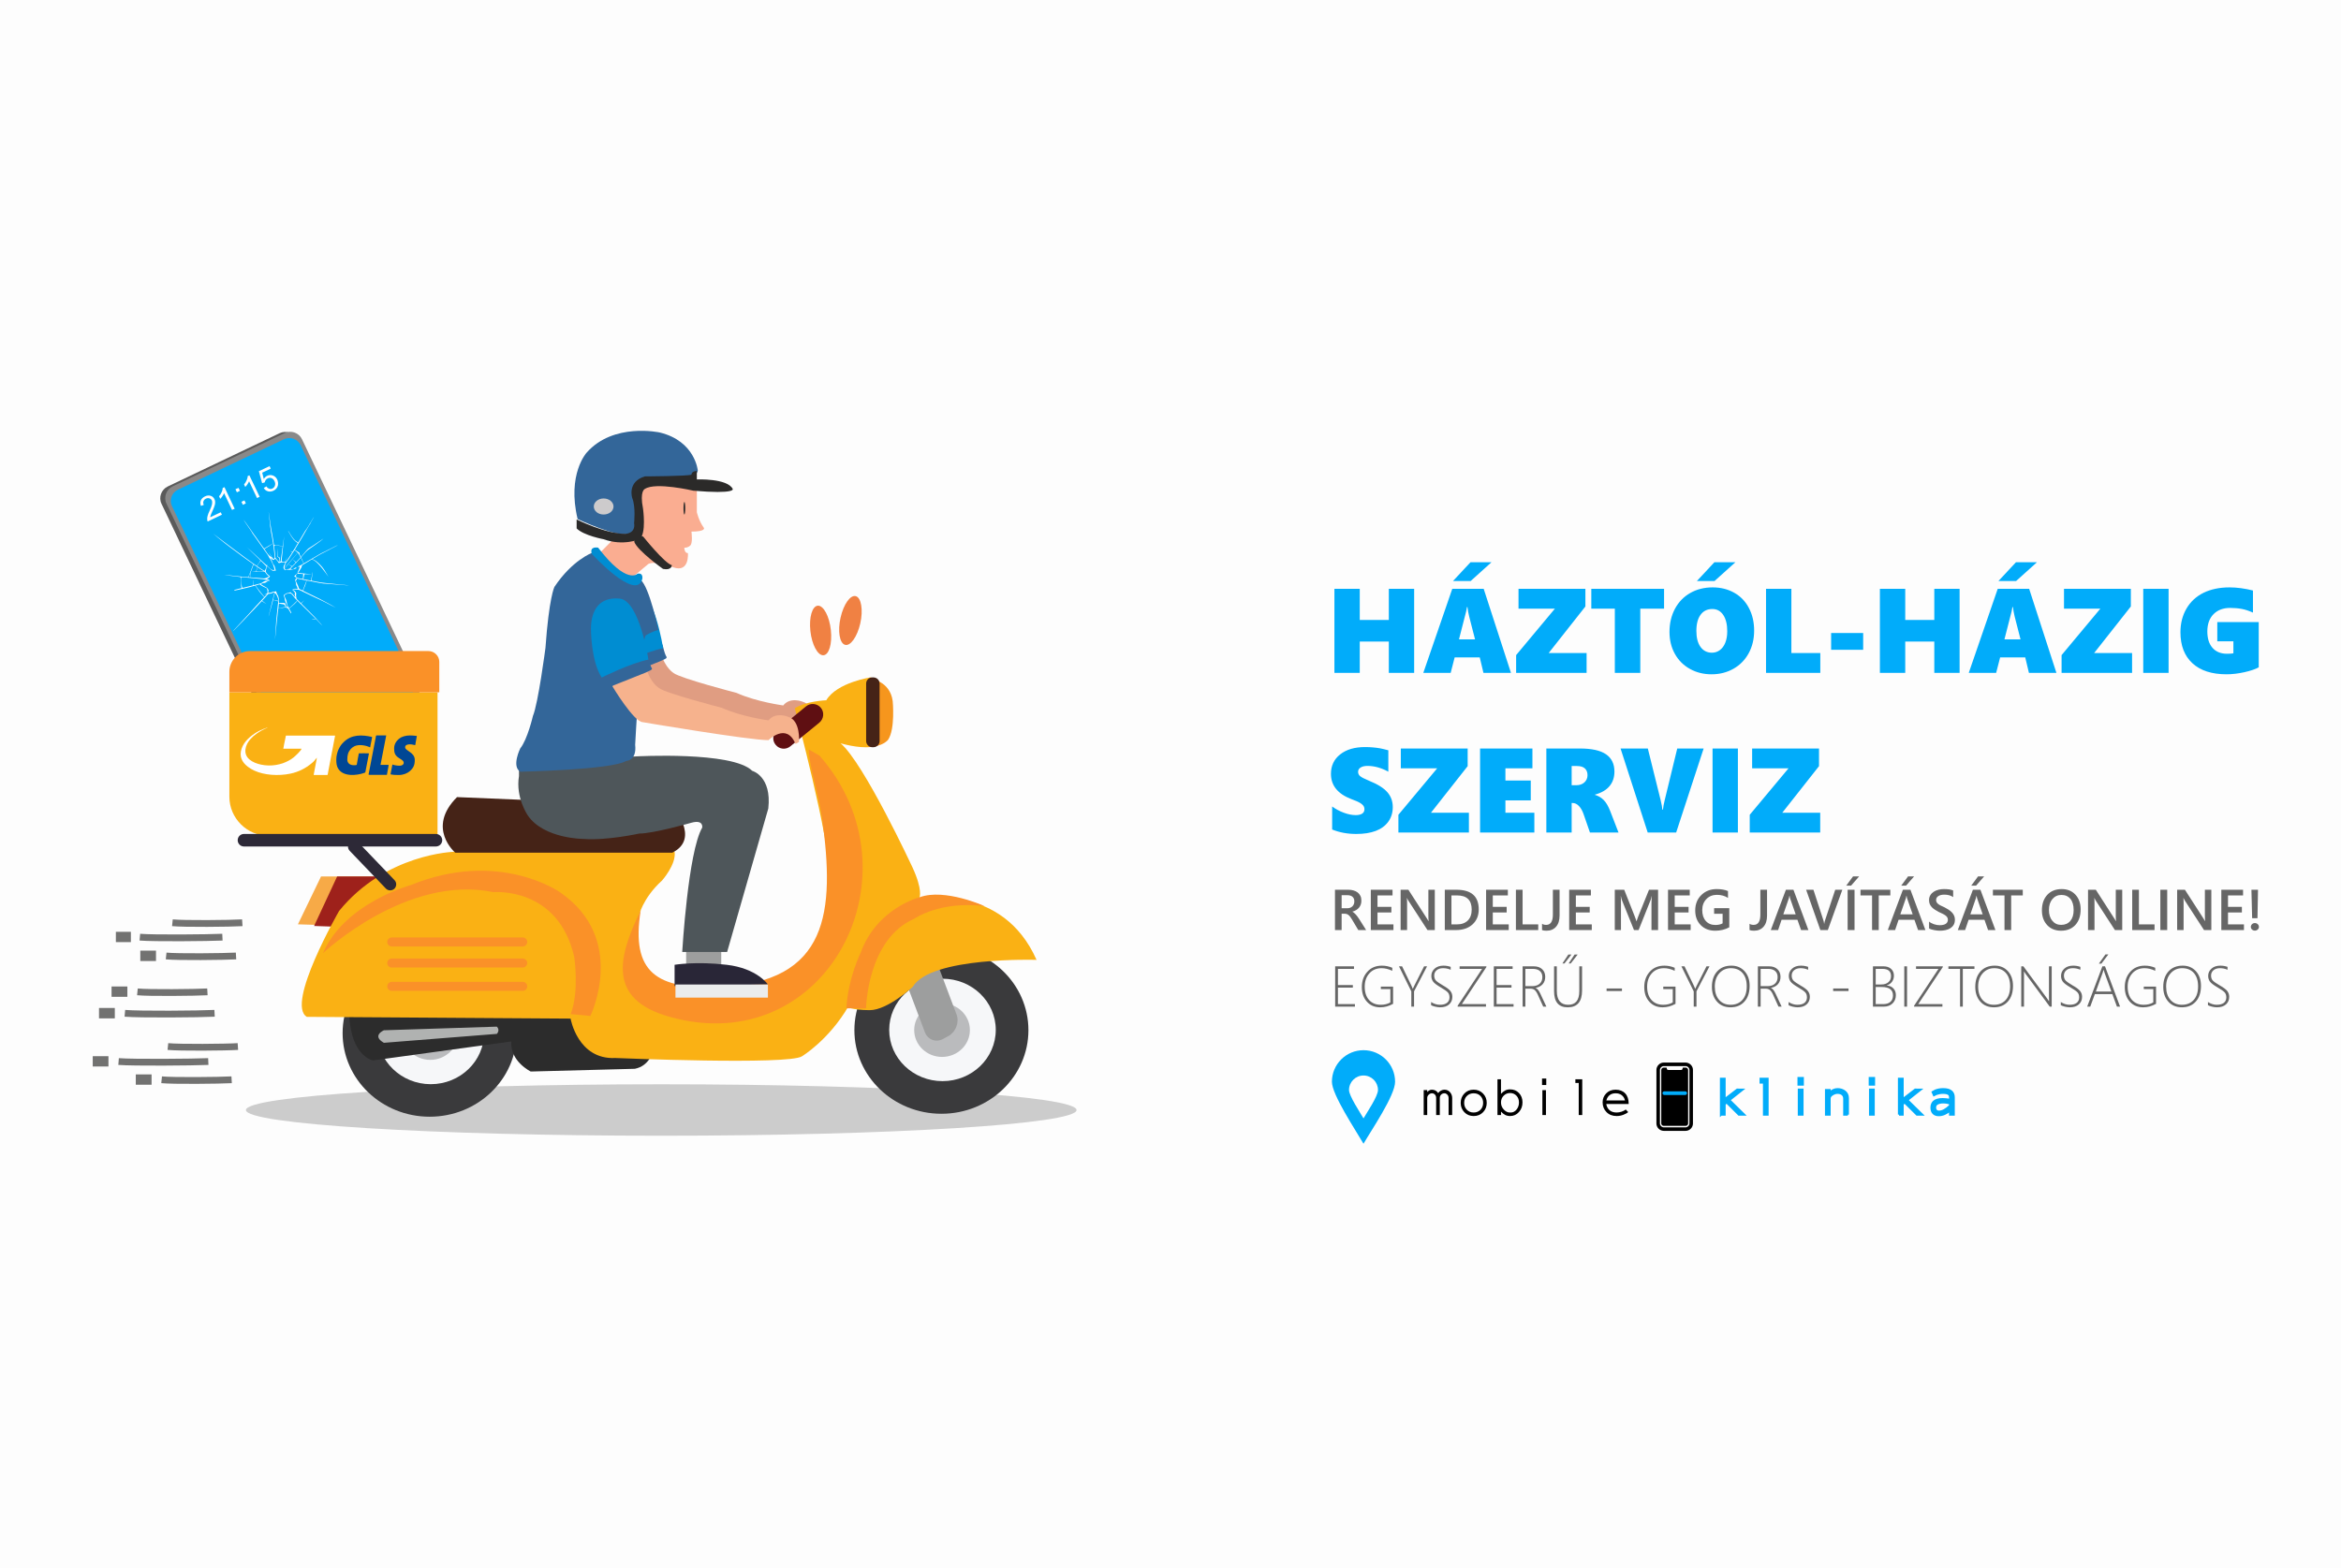 <?xml version="1.0" encoding="UTF-8"?>
<!DOCTYPE svg PUBLIC "-//W3C//DTD SVG 1.1//EN" "http://www.w3.org/Graphics/SVG/1.1/DTD/svg11.dtd">
<!-- Creator: CorelDRAW 2021 (64-Bit) -->
<svg xmlns="http://www.w3.org/2000/svg" xml:space="preserve" width="970px" height="650px" version="1.1" style="shape-rendering:geometricPrecision; text-rendering:geometricPrecision; image-rendering:optimizeQuality; fill-rule:evenodd; clip-rule:evenodd"
viewBox="0 0 970 650"
 xmlns:xlink="http://www.w3.org/1999/xlink"
 xmlns:xodm="http://www.corel.com/coreldraw/odm/2003">
 <defs>
  <style type="text/css">
   <![CDATA[
    .str1 {stroke:#727271;stroke-width:2.81;stroke-miterlimit:22.926}
    .str0 {stroke:#01ACFA;stroke-width:0.9;stroke-miterlimit:22.926}
    .fil12 {fill:none}
    .fil3 {fill:#FEFEFE}
    .fil5 {fill:black}
    .fil40 {fill:#004795}
    .fil33 {fill:#008DD2}
    .fil2 {fill:#01ACFA}
    .fil35 {fill:#292637}
    .fil30 {fill:#2B2A29}
    .fil18 {fill:#2C2C2C}
    .fil37 {fill:#2D2937}
    .fil29 {fill:#336699}
    .fil15 {fill:#3A3A3C}
    .fil24 {fill:#452317}
    .fil32 {fill:#4E565A}
    .fil8 {fill:#5B5B5B}
    .fil27 {fill:#5F0F12}
    .fil38 {fill:#727271}
    .fil9 {fill:#898989}
    .fil22 {fill:#9D9E9E}
    .fil20 {fill:#9E211B}
    .fil26 {fill:#B0B2B1}
    .fil17 {fill:#BABBBD}
    .fil13 {fill:#CCCCCC}
    .fil31 {fill:#CDCBCC}
    .fil14 {fill:#E09D82}
    .fil36 {fill:#EBECEC}
    .fil11 {fill:#F08143}
    .fil25 {fill:#F6961D}
    .fil34 {fill:#F6B28D}
    .fil16 {fill:#F6F7F9}
    .fil19 {fill:#F7AA47}
    .fil23 {fill:#FA9128}
    .fil28 {fill:#FAAD91}
    .fil21 {fill:#FAB114}
    .fil0 {fill:#FDFDFD}
    .fil6 {fill:#FEFEFE}
    .fil39 {fill:white}
    .fil4 {fill:black;fill-rule:nonzero}
    .fil1 {fill:#01ACFA;fill-rule:nonzero}
    .fil7 {fill:#666666;fill-rule:nonzero}
    .fil10 {fill:#FEFEFE;fill-rule:nonzero}
   ]]>
  </style>
 </defs>
 <g id="Layer_x0020_1">
  <rect class="fil0" width="970" height="650"/>
  <path class="fil1" d="M575.46 278.89l0 -12.99 -12.04 0 0 12.99 -10.5 0 0 -34.83 10.5 0 0 12.89 12.04 0 0 -12.89 10.5 0 0 34.83 -10.5 0zm39.21 0l-1.53 -6.42 -10.4 0 -1.65 6.42 -11.34 0 12 -34.83 13.02 0 11.3 34.83 -11.4 0zm-6.62 -27.27l-0.24 0c-0.03,0.39 -0.14,1.03 -0.34,1.92 -0.19,0.89 -1.18,4.72 -2.94,11.47l6.66 0 -2.43 -9.47c-0.34,-1.4 -0.58,-2.71 -0.71,-3.92zm1.3 -10.79l-7.31 0 7.27 -7.8 8.7 0 -8.66 7.8zm32.34 29.85l15.72 0 0 8.21 -29.2 0 0 -7.36 16.07 -19.26 -15.08 0 0 -8.21 27.71 0 0 7.31 -15.22 19.31zm37.97 -18.41l0 26.62 -10.55 0 0 -26.62 -9.75 0 0 -8.21 30.15 0 0 8.21 -9.85 0zm47.17 9.1c0,3.49 -0.75,6.62 -2.25,9.38 -1.51,2.76 -3.62,4.91 -6.32,6.44 -2.71,1.53 -5.73,2.29 -9.09,2.29 -3.27,0 -6.24,-0.73 -8.92,-2.22 -2.68,-1.48 -4.77,-3.57 -6.26,-6.24 -1.49,-2.68 -2.23,-5.72 -2.23,-9.1 0,-3.55 0.75,-6.73 2.25,-9.57 1.51,-2.83 3.63,-5.02 6.35,-6.57 2.72,-1.55 5.81,-2.32 9.27,-2.32 3.34,0 6.32,0.74 8.95,2.22 2.64,1.49 4.67,3.6 6.1,6.35 1.44,2.74 2.15,5.85 2.15,9.34zm-11.14 0.29c0,-2.86 -0.55,-5.11 -1.65,-6.76 -1.11,-1.65 -2.61,-2.48 -4.51,-2.48 -2.09,0 -3.72,0.79 -4.88,2.38 -1.17,1.58 -1.75,3.82 -1.75,6.72 0,2.83 0.58,5.04 1.73,6.63 1.16,1.58 2.73,2.38 4.72,2.38 1.22,0 2.31,-0.36 3.28,-1.07 0.97,-0.72 1.72,-1.74 2.25,-3.06 0.54,-1.33 0.81,-2.9 0.81,-4.74zm-5.28 -20.83l-7.31 0 7.27 -7.8 8.7 0 -8.66 7.8zm21.35 38.06l0 -34.83 10.5 0 0 26.62 11.99 0 0 8.21 -22.49 0zm26.97 -9.56l0 -6.96 13.28 0 0 6.96 -13.28 0zm42.75 9.56l0 -12.99 -12.04 0 0 12.99 -10.5 0 0 -34.83 10.5 0 0 12.89 12.04 0 0 -12.89 10.49 0 0 34.83 -10.49 0zm39.21 0l-1.53 -6.42 -10.4 0 -1.65 6.42 -11.35 0 12 -34.83 13.03 0 11.29 34.83 -11.39 0zm-6.63 -27.27l-0.24 0c-0.03,0.39 -0.14,1.03 -0.34,1.92 -0.19,0.89 -1.17,4.72 -2.94,11.47l6.67 0 -2.43 -9.47c-0.34,-1.4 -0.58,-2.71 -0.72,-3.92zm1.3 -10.79l-7.31 0 7.27 -7.8 8.7 0 -8.66 7.8zm32.34 29.85l15.73 0 0 8.21 -29.21 0 0 -7.36 16.07 -19.26 -15.07 0 0 -8.21 27.7 0 0 7.31 -15.22 19.31zm20.36 8.21l0 -34.83 10.5 0 0 34.83 -10.5 0zm47.85 -2.3c-1.31,0.74 -3.27,1.42 -5.88,2.01 -2.61,0.58 -5.09,0.88 -7.46,0.88 -6.09,0 -10.81,-1.52 -14.13,-4.57 -3.31,-3.06 -4.97,-7.33 -4.97,-12.84 0,-3.69 0.83,-6.97 2.51,-9.84 1.67,-2.86 4.04,-5.04 7.08,-6.54 3.04,-1.48 6.63,-2.23 10.76,-2.23 3.03,0 6.26,0.43 9.7,1.29l0 9.16c-1.6,-0.73 -3.15,-1.24 -4.62,-1.52 -1.48,-0.28 -3.09,-0.42 -4.84,-0.42 -2.88,0 -5.18,0.87 -6.89,2.6 -1.71,1.74 -2.56,4.12 -2.56,7.14 0,2.91 0.71,5.18 2.15,6.81 1.43,1.63 3.43,2.45 6,2.45 1.2,0 2.08,-0.06 2.65,-0.19l0 -4.98 -6.67 0 0 -7.96 17.17 0 0 18.75zm-358.81 57.93c0,2.31 -0.62,4.33 -1.85,6.04 -1.24,1.72 -2.98,2.99 -5.21,3.84 -2.23,0.84 -4.92,1.26 -8.06,1.26 -3.64,0 -6.97,-0.61 -10,-1.85l0 -9.54c1.46,1.07 3.07,1.94 4.83,2.59 1.77,0.66 3.41,0.99 4.94,0.99 1.14,0 2.04,-0.21 2.67,-0.62 0.63,-0.42 0.94,-1.01 0.94,-1.81 0,-0.56 -0.15,-1.07 -0.47,-1.49 -0.32,-0.43 -0.8,-0.83 -1.43,-1.2 -0.64,-0.38 -1.83,-0.89 -3.57,-1.54 -5.61,-2.15 -8.41,-5.64 -8.41,-10.45 0,-3.36 1.28,-6.06 3.84,-8.07 2.56,-2.02 5.99,-3.03 10.3,-3.03 1.21,0 2.33,0.05 3.35,0.15 1.02,0.09 1.95,0.22 2.79,0.36 0.82,0.15 1.99,0.42 3.5,0.83l0 8.86c-2.93,-1.59 -5.81,-2.39 -8.65,-2.39 -1.17,0 -2.1,0.22 -2.82,0.66 -0.71,0.44 -1.06,1.03 -1.06,1.8 0,0.72 0.29,1.32 0.86,1.8 0.57,0.48 1.77,1.1 3.61,1.86 3.6,1.45 6.16,3.05 7.66,4.79 1.5,1.72 2.24,3.78 2.24,6.16zm15.82 2.34l15.72 0 0 8.2 -29.21 0 0 -7.35 16.07 -19.26 -15.07 0 0 -8.21 27.7 0 0 7.31 -15.21 19.31zm20.35 8.2l0 -34.82 21.69 0 0 8.21 -11.19 0 0 5.07 10.5 0 0 8.21 -10.5 0 0 5.13 11.99 0 0 8.2 -22.49 0zm45.53 0l-2.6 -7.5c-0.5,-1.48 -1.15,-2.63 -1.95,-3.47 -0.8,-0.84 -1.67,-1.26 -2.61,-1.26l-0.42 0 0 12.23 -10.49 0 0 -34.82 13.93 0c4.87,0 8.47,0.79 10.79,2.39 2.33,1.6 3.49,3.98 3.49,7.18 0,2.39 -0.67,4.4 -2.03,6.02 -1.35,1.62 -3.36,2.79 -6.03,3.52l0 0.1c1.47,0.45 2.7,1.19 3.68,2.21 0.99,1.02 1.86,2.53 2.64,4.54l3.43 8.86 -11.83 0zm-1.01 -23.77c0,-1.17 -0.35,-2.09 -1.07,-2.77 -0.7,-0.68 -1.82,-1.02 -3.34,-1.02l-2.16 0 0 7.96 1.9 0c1.41,0 2.53,-0.4 3.39,-1.18 0.85,-0.8 1.28,-1.8 1.28,-2.99zm36.73 23.77l-11.79 0 -11.25 -34.82 11.3 0 5.32 21.44c0.42,1.73 0.65,3.03 0.7,3.88l0.25 0c0.09,-1.08 0.35,-2.43 0.75,-4.03l5.17 -21.29 10.94 0 -11.39 34.82zm15.08 0l0 -34.82 10.5 0 0 34.82 -10.5 0zm28.89 -8.2l15.72 0 0 8.2 -29.2 0 0 -7.35 16.07 -19.26 -15.08 0 0 -8.21 27.71 0 0 7.31 -15.22 19.31z"/>
  <path class="fil2" d="M564.97 435.28c7.23,0 13.09,5.86 13.09,13.09 0,5.69 -9.88,20.12 -13.09,25.68 -3.33,-5.76 -13.09,-20.34 -13.09,-25.68 0,-7.23 5.86,-13.09 13.09,-13.09z"/>
  <path class="fil3" d="M564.97 445.77c3.32,0 6,2.69 6,6.01 0,2.6 -4.53,9.22 -6,11.77 -1.52,-2.64 -6,-9.33 -6,-11.77 0,-3.32 2.69,-6.01 6,-6.01z"/>
  <path class="fil1 str0" d="M713.1 461.97l0 -14.82 1.48 0 0 8.53 5.24 -4.03 2.1 0.02 -5.41 4.29 6.13 6.01 -2.12 -0.01 -5.09 -5.07 -0.85 0.71 0 4.37 -1.48 0 0 0zm19.29 0l-1.46 0 0 -13.31 -1.4 0 0 -1.51 2.86 0 0 14.82 0 0zm14.6 -12.45l-1.75 0 0 -2.7 1.75 0 0 2.7zm-0.13 12.45l-1.49 0 0 -10.32 1.49 0 0 10.32zm18.8 0l-1.48 0 0 -6.65c0,-0.72 -0.25,-1.3 -0.74,-1.73 -0.5,-0.44 -1.18,-0.66 -2.05,-0.66 -0.68,0 -1.38,0.21 -2.08,0.64 -0.82,0.49 -1.22,1.06 -1.22,1.71l0 6.69 -1.46 0 0 -10.15 1.46 0 0 1.09c1.07,-0.98 2.17,-1.46 3.3,-1.46 1.16,0 2.17,0.33 3.01,0.98 0.84,0.66 1.26,1.57 1.26,2.74l0 6.8 0 0zm10.84 -12.45l-1.75 0 0 -2.7 1.75 0 0 2.7zm-0.14 12.45l-1.48 0 0 -10.32 1.48 0 0 10.32zm10.5 0l0 -14.82 1.49 0 0 8.53 5.23 -4.03 2.11 0.02 -5.42 4.29 6.14 6.01 -2.12 -0.01 -5.1 -5.07 -0.84 0.71 0 4.37 -1.49 0 0 0zm21.18 -3.68l0 -0.91c-0.89,-0.32 -1.85,-0.48 -2.88,-0.48 -0.99,0 -1.8,0.17 -2.43,0.52 -0.62,0.34 -0.94,0.86 -0.94,1.56 0,0.59 0.15,1.04 0.45,1.34 0.29,0.3 0.7,0.45 1.21,0.45 1.36,0 2.89,-0.82 4.59,-2.48l0 0zm1.48 3.68l-1.48 0 0 -1.77c-1.57,1.33 -3.13,1.99 -4.7,1.99 -0.91,0 -1.63,-0.24 -2.15,-0.73 -0.57,-0.53 -0.86,-1.32 -0.86,-2.37 0,-1.05 0.32,-1.87 0.95,-2.46 0.77,-0.71 1.99,-1.06 3.66,-1.06 0.83,0 1.86,0.1 3.1,0.31l0 -1.02c0,-0.61 -0.16,-1.05 -0.49,-1.33 -0.46,-0.4 -1.28,-0.6 -2.48,-0.6 -0.92,0 -1.81,0.16 -2.68,0.46 -0.28,0.11 -0.63,0.27 -1.04,0.49l-0.53 -1.24c0.41,-0.26 0.78,-0.46 1.11,-0.6 0.97,-0.39 2.04,-0.59 3.21,-0.59 1.56,0 2.71,0.32 3.43,0.97 0.64,0.58 0.95,1.39 0.95,2.44l0 7.11 0 0z"/>
  <path class="fil4" d="M601.72 462.17l-1.49 0 0 -7.04c0,-0.62 -0.2,-1.12 -0.6,-1.51 -0.33,-0.32 -0.7,-0.48 -1.08,-0.48 -0.56,0 -1.03,0.18 -1.41,0.54 -0.37,0.36 -0.56,0.84 -0.56,1.43l0 7.06 -1.51 0 0 -7.08c0,-0.58 -0.17,-1.05 -0.5,-1.41 -0.33,-0.36 -0.75,-0.54 -1.25,-0.54 -0.46,0 -0.9,0.18 -1.32,0.56 -0.42,0.38 -0.63,0.85 -0.63,1.41l0 7.06 -1.46 0 0 -10.36 1.46 0 0 0.81c0.24,-0.26 0.53,-0.49 0.86,-0.68 0.34,-0.19 0.7,-0.29 1.07,-0.29 1.11,0 1.98,0.47 2.61,1.4 0.31,-0.46 0.71,-0.81 1.19,-1.04 0.48,-0.24 0.95,-0.36 1.4,-0.36 1.01,0 1.81,0.39 2.42,1.15 0.53,0.68 0.8,1.46 0.8,2.33l0 7.04 0 0zm14.31 -5.05c0,1.54 -0.51,2.83 -1.53,3.88 -1.02,1.05 -2.31,1.57 -3.88,1.57 -1.55,0 -2.83,-0.52 -3.85,-1.57 -1.02,-1.05 -1.53,-2.34 -1.53,-3.88 0,-1.53 0.5,-2.83 1.51,-3.88 1,-1.06 2.29,-1.59 3.87,-1.59 1.54,0 2.82,0.52 3.86,1.57 1.03,1.05 1.55,2.35 1.55,3.9l0 0zm-1.49 0c0,-1.15 -0.36,-2.1 -1.08,-2.85 -0.73,-0.76 -1.67,-1.13 -2.84,-1.13 -1.14,0 -2.08,0.37 -2.82,1.11 -0.75,0.75 -1.12,1.71 -1.12,2.87 0,1.13 0.37,2.07 1.11,2.84 0.74,0.77 1.68,1.15 2.83,1.15 1.14,0 2.08,-0.38 2.82,-1.13 0.73,-0.75 1.1,-1.7 1.1,-2.86l0 0zm14.85 -0.17c0,-1.16 -0.36,-2.1 -1.06,-2.83 -0.7,-0.73 -1.59,-1.09 -2.66,-1.09 -1,0 -1.88,0.36 -2.62,1.11 -0.74,0.73 -1.11,1.68 -1.11,2.82 0,1.09 0.38,2.06 1.13,2.89 0.76,0.84 1.6,1.26 2.52,1.26 0.19,0 0.31,0 0.37,0 0.97,0 1.78,-0.41 2.44,-1.24 0.66,-0.83 0.99,-1.8 0.99,-2.92l0 0zm-8.91 -9.6l1.46 0 0 6.01c0.58,-0.62 1.16,-1.08 1.75,-1.39 0.59,-0.3 1.26,-0.45 2.02,-0.45 1.49,0 2.72,0.5 3.69,1.52 0.96,1.01 1.45,2.3 1.45,3.86 0,1.58 -0.49,2.92 -1.48,4.02 -0.98,1.1 -2.2,1.65 -3.66,1.65 -0.74,0 -1.41,-0.15 -2.02,-0.45 -0.6,-0.31 -1.19,-0.77 -1.75,-1.39l0 1.44 -1.46 0 0 -14.82 0 0zm20.22 2.37l-1.75 0 0 -2.7 1.75 0 0 2.7zm-0.13 12.45l-1.48 0 0 -10.32 1.48 0 0 10.32zm15.04 0l-1.46 0 0 -13.31 -1.39 0 0 -1.51 2.85 0 0 14.82 0 0zm19.03 -1.24c-0.43,0.4 -1.09,0.78 -1.99,1.12 -0.9,0.35 -1.83,0.52 -2.79,0.52 -1.73,0 -3.13,-0.54 -4.2,-1.63 -1.07,-1.08 -1.61,-2.44 -1.61,-4.06 0,-1.45 0.5,-2.68 1.49,-3.7 0.99,-1.02 2.29,-1.53 3.89,-1.53 1.67,0 2.99,0.51 3.97,1.53 0.97,1.02 1.46,2.48 1.46,4.39l-9.3 0c0.17,1.09 0.63,1.95 1.37,2.59 0.74,0.63 1.72,0.95 2.93,0.95 0.65,0 1.32,-0.11 2.03,-0.34 0.71,-0.23 1.3,-0.53 1.75,-0.9l1 1.06zm-1.33 -4.83c-0.2,-0.91 -0.65,-1.64 -1.33,-2.17 -0.68,-0.53 -1.53,-0.79 -2.55,-0.79 -0.98,0 -1.81,0.25 -2.47,0.76 -0.65,0.51 -1.11,1.24 -1.36,2.2l7.71 0 0 0z"/>
  <path class="fil5" d="M686.34 443.44c0,-1.57 1.37,-3.03 2.96,-3.03l9.22 0c0.76,0 1.6,0.41 2.12,0.96 0.53,0.57 0.84,1.29 0.84,2.07l0 22.25c0,1.63 -1.39,3.03 -3.03,3.03l-9.07 0c-1.64,0 -3.04,-1.4 -3.04,-3.03l0 -22.25 0 0z"/>
  <path class="fil6" d="M687.8 443.44l0 22.25c0,0.83 0.75,1.57 1.58,1.57l9.07 0c0.83,0 1.57,-0.74 1.57,-1.57l0 -22.25c0,-0.46 -0.22,-0.83 -0.45,-1.08 -0.2,-0.21 -0.65,-0.49 -1.05,-0.49l-9.22 0c-0.71,0 -1.5,0.73 -1.5,1.57l0 0z"/>
  <path class="fil5" d="M688.35 465.69l0 -22.25c0,-0.46 0.49,-0.95 0.95,-0.95l1.14 0c0.39,0 -0.09,0.99 0.91,0.99l5.12 0c1.04,0 0.47,-0.99 0.99,-0.99l1.06 0c0.47,0 0.96,0.49 0.96,0.95l0 22.25c0,0.47 -0.49,0.95 -0.96,0.95l-9.22 0c-0.46,0 -0.95,-0.48 -0.95,-0.95z"/>
  <path class="fil2 str0" d="M689.61 452.77l8.67 0c0.16,0 0.29,0.09 0.29,0.21l0 0.21c0,0.11 -0.13,0.21 -0.29,0.21l-8.67 0c-0.16,0 -0.3,-0.1 -0.3,-0.21l0 -0.21c0,-0.12 0.14,-0.21 0.3,-0.21l0 0z"/>
  <path class="fil7" d="M566.06 385.49l-3.25 0 -2.66 -4.48c-0.24,-0.41 -0.48,-0.76 -0.71,-1.05 -0.23,-0.29 -0.46,-0.53 -0.7,-0.72 -0.23,-0.18 -0.49,-0.32 -0.77,-0.41 -0.28,-0.08 -0.6,-0.12 -0.95,-0.12l-1.11 0 0 6.78 -2.76 0 0 -16.71 5.49 0c0.79,0 1.51,0.09 2.17,0.28 0.66,0.18 1.24,0.47 1.73,0.84 0.49,0.38 0.87,0.85 1.14,1.41 0.28,0.57 0.41,1.22 0.41,1.98 0,0.59 -0.08,1.13 -0.25,1.62 -0.18,0.49 -0.43,0.94 -0.75,1.32 -0.32,0.38 -0.71,0.71 -1.17,0.98 -0.45,0.27 -0.96,0.49 -1.53,0.63l0 0.05c0.3,0.17 0.57,0.36 0.79,0.57 0.23,0.2 0.44,0.41 0.64,0.63 0.21,0.22 0.41,0.46 0.6,0.74 0.2,0.28 0.42,0.59 0.67,0.96l2.97 4.7zm-10.15 -14.46l0 5.42 2.3 0c0.43,0 0.83,-0.06 1.18,-0.19 0.37,-0.14 0.68,-0.32 0.94,-0.57 0.27,-0.25 0.47,-0.56 0.62,-0.91 0.15,-0.36 0.22,-0.76 0.22,-1.2 0,-0.8 -0.25,-1.43 -0.75,-1.88 -0.51,-0.45 -1.24,-0.67 -2.18,-0.67l-2.33 0zm21.47 14.46l-9.38 0 0 -16.71 9 0 0 2.35 -6.23 0 0 4.73 5.75 0 0 2.34 -5.75 0 0 4.94 6.61 0 0 2.35zm17.13 0l-3.03 0 -7.97 -12.28c-0.21,-0.31 -0.37,-0.64 -0.5,-0.97l-0.08 0c0.07,0.36 0.1,1.12 0.1,2.29l0 10.96 -2.68 0 0 -16.71 3.22 0 7.72 11.99c0.33,0.49 0.53,0.84 0.63,1.02l0.05 0c-0.08,-0.44 -0.12,-1.19 -0.12,-2.25l0 -10.76 2.66 0 0 16.71zm4.15 0l0 -16.71 4.82 0c6.15,0 9.24,2.71 9.24,8.14 0,2.58 -0.86,4.65 -2.57,6.22 -1.71,1.56 -4,2.35 -6.87,2.35l-4.62 0zm2.75 -14.36l0 12.01 2.22 0c1.95,0 3.46,-0.53 4.55,-1.6 1.08,-1.08 1.62,-2.59 1.62,-4.55 0,-3.9 -2.02,-5.86 -6.07,-5.86l-2.32 0zm23.74 14.36l-9.38 0 0 -16.71 9.01 0 0 2.35 -6.24 0 0 4.73 5.75 0 0 2.34 -5.75 0 0 4.94 6.61 0 0 2.35zm12.22 0l-9.25 0 0 -16.71 2.77 0 0 14.36 6.48 0 0 2.35zm8.84 -5.99c0,1.98 -0.49,3.52 -1.47,4.62 -0.97,1.1 -2.28,1.64 -3.91,1.64 -0.76,0 -1.39,-0.08 -1.88,-0.26l0 -2.61c0.45,0.3 1.02,0.45 1.72,0.45 1.85,0 2.77,-1.43 2.77,-4.28l0 -10.28 2.77 0 0 10.72zm13.35 5.99l-9.37 0 0 -16.71 9 0 0 2.35 -6.23 0 0 4.73 5.74 0 0 2.34 -5.74 0 0 4.94 6.6 0 0 2.35zm27.47 0l-2.74 0 0 -10.82c0,-0.88 0.05,-1.97 0.16,-3.25l-0.05 0c-0.17,0.73 -0.32,1.26 -0.45,1.57l-4.99 12.5 -1.91 0 -5 -12.4c-0.14,-0.37 -0.29,-0.92 -0.44,-1.67l-0.05 0c0.06,0.67 0.09,1.76 0.09,3.28l0 10.79 -2.56 0 0 -16.71 3.91 0 4.39 11.13c0.33,0.85 0.55,1.49 0.65,1.91l0.06 0c0.29,-0.88 0.52,-1.54 0.7,-1.96l4.47 -11.08 3.76 0 0 16.71zm13.5 0l-9.38 0 0 -16.71 9 0 0 2.35 -6.23 0 0 4.73 5.74 0 0 2.34 -5.74 0 0 4.94 6.61 0 0 2.35zm16 -1.14c-1.74,0.94 -3.67,1.41 -5.81,1.41 -2.47,0 -4.47,-0.76 -6,-2.3 -1.53,-1.54 -2.3,-3.57 -2.3,-6.11 0,-2.58 0.84,-4.71 2.51,-6.36 1.68,-1.66 3.81,-2.49 6.38,-2.49 1.86,0 3.42,0.27 4.69,0.82l0 2.85c-1.28,-0.85 -2.81,-1.28 -4.58,-1.28 -1.78,0 -3.24,0.58 -4.37,1.75 -1.14,1.18 -1.72,2.7 -1.72,4.56 0,1.92 0.5,3.43 1.48,4.53 0.97,1.1 2.3,1.65 3.98,1.65 1.15,0 2.15,-0.22 2.98,-0.67l0 -3.97 -3.52 0 0 -2.33 6.28 0 0 7.94zm15.65 -4.85c0,1.98 -0.49,3.52 -1.47,4.62 -0.98,1.1 -2.28,1.64 -3.91,1.64 -0.76,0 -1.39,-0.08 -1.88,-0.26l0 -2.61c0.45,0.3 1.01,0.45 1.71,0.45 1.85,0 2.78,-1.43 2.78,-4.28l0 -10.28 2.77 0 0 10.72zm17.14 5.99l-3.04 0 -1.51 -4.26 -6.57 0 -1.44 4.26 -3.03 0 6.26 -16.71 3.12 0 6.21 16.71zm-5.28 -6.52l-2.32 -6.66c-0.07,-0.22 -0.14,-0.57 -0.22,-1.05l-0.05 0c-0.06,0.44 -0.14,0.79 -0.23,1.05l-2.3 6.66 5.12 0zm19.33 -10.19l-6 16.71 -3.1 0 -5.9 -16.71 3.03 0 4.13 12.67c0.13,0.41 0.23,0.88 0.3,1.42l0.05 0c0.05,-0.45 0.16,-0.93 0.34,-1.44l4.21 -12.65 2.94 0zm5.06 16.71l-2.86 0 0 -16.71 2.86 0 0 16.71zm1.9 -22.24l-3.33 3.82 -2.01 0 2.82 -3.82 2.52 0zm12.93 7.88l-4.8 0 0 14.36 -2.77 0 0 -14.36 -4.79 0 0 -2.35 12.36 0 0 2.35zm14.54 14.36l-3.04 0 -1.51 -4.26 -6.57 0 -1.44 4.26 -3.03 0 6.26 -16.71 3.12 0 6.21 16.71zm-5.28 -6.52l-2.32 -6.66c-0.07,-0.22 -0.14,-0.57 -0.22,-1.05l-0.05 0c-0.06,0.44 -0.14,0.79 -0.23,1.05l-2.3 6.66 5.12 0zm0.59 -15.72l-3.33 3.82 -2 0 2.82 -3.82 2.51 0zm6.21 21.57l0 -2.85c0.26,0.23 0.56,0.44 0.92,0.62 0.35,0.19 0.73,0.35 1.12,0.48 0.4,0.13 0.79,0.23 1.19,0.3 0.4,0.06 0.76,0.1 1.1,0.1 1.16,0 2.03,-0.19 2.6,-0.58 0.57,-0.39 0.86,-0.96 0.86,-1.69 0,-0.4 -0.1,-0.74 -0.29,-1.03 -0.19,-0.3 -0.45,-0.56 -0.8,-0.8 -0.34,-0.24 -0.74,-0.47 -1.2,-0.69 -0.47,-0.22 -0.96,-0.46 -1.49,-0.7 -0.57,-0.3 -1.09,-0.61 -1.58,-0.92 -0.49,-0.31 -0.92,-0.65 -1.28,-1.03 -0.36,-0.38 -0.64,-0.8 -0.85,-1.27 -0.21,-0.48 -0.31,-1.03 -0.31,-1.67 0,-0.78 0.18,-1.47 0.53,-2.04 0.35,-0.59 0.82,-1.06 1.4,-1.44 0.58,-0.37 1.24,-0.66 1.98,-0.84 0.73,-0.18 1.49,-0.27 2.25,-0.27 1.76,0 3.03,0.2 3.83,0.59l0 2.74c-0.95,-0.68 -2.17,-1.02 -3.66,-1.02 -0.41,0 -0.82,0.03 -1.23,0.11 -0.41,0.08 -0.77,0.21 -1.09,0.39 -0.33,0.17 -0.59,0.4 -0.79,0.68 -0.2,0.28 -0.3,0.62 -0.3,1.02 0,0.37 0.07,0.69 0.23,0.96 0.15,0.28 0.38,0.52 0.68,0.75 0.3,0.23 0.66,0.45 1.09,0.66 0.43,0.21 0.94,0.44 1.5,0.69 0.58,0.31 1.13,0.62 1.65,0.96 0.52,0.33 0.97,0.7 1.36,1.1 0.4,0.41 0.71,0.86 0.93,1.35 0.23,0.49 0.35,1.05 0.35,1.68 0,0.85 -0.17,1.57 -0.51,2.15 -0.34,0.58 -0.81,1.05 -1.38,1.42 -0.58,0.36 -1.25,0.63 -2,0.79 -0.75,0.16 -1.55,0.24 -2.39,0.24 -0.28,0 -0.62,-0.02 -1.03,-0.06 -0.41,-0.04 -0.83,-0.1 -1.26,-0.19 -0.42,-0.08 -0.83,-0.18 -1.2,-0.29 -0.39,-0.12 -0.69,-0.25 -0.93,-0.4zm27.49 0.67l-3.04 0 -1.5 -4.26 -6.57 0 -1.45 4.26 -3.03 0 6.26 -16.71 3.12 0 6.21 16.71zm-5.28 -6.52l-2.31 -6.66c-0.08,-0.22 -0.15,-0.57 -0.23,-1.05l-0.04 0c-0.07,0.44 -0.15,0.79 -0.24,1.05l-2.29 6.66 5.11 0zm0.6 -15.72l-3.34 3.82 -2 0 2.82 -3.82 2.52 0zm16.01 7.88l-4.8 0 0 14.36 -2.77 0 0 -14.36 -4.8 0 0 -2.35 12.37 0 0 2.35zm15.89 14.63c-2.41,0 -4.33,-0.77 -5.79,-2.34 -1.44,-1.56 -2.17,-3.59 -2.17,-6.09 0,-2.69 0.74,-4.83 2.22,-6.43 1.47,-1.6 3.48,-2.4 6.01,-2.4 2.34,0 4.23,0.78 5.67,2.33 1.43,1.55 2.15,3.58 2.15,6.09 0,2.73 -0.74,4.88 -2.2,6.47 -1.48,1.58 -3.44,2.37 -5.89,2.37zm0.13 -14.83c-1.53,0 -2.77,0.57 -3.74,1.71 -0.96,1.15 -1.44,2.65 -1.44,4.51 0,1.86 0.47,3.36 1.4,4.49 0.93,1.13 2.15,1.7 3.66,1.7 1.6,0 2.87,-0.54 3.79,-1.62 0.92,-1.08 1.39,-2.59 1.39,-4.53 0,-2 -0.45,-3.54 -1.35,-4.63 -0.9,-1.08 -2.13,-1.63 -3.71,-1.63zm25.19 14.56l-3.03 0 -7.98 -12.28c-0.2,-0.31 -0.37,-0.64 -0.5,-0.97l-0.07 0c0.06,0.36 0.09,1.12 0.09,2.29l0 10.96 -2.68 0 0 -16.71 3.23 0 7.71 11.99c0.33,0.49 0.54,0.84 0.63,1.02l0.05 0c-0.08,-0.44 -0.12,-1.19 -0.12,-2.25l0 -10.76 2.67 0 0 16.71zm13.39 0l-9.25 0 0 -16.71 2.77 0 0 14.36 6.48 0 0 2.35zm5.25 0l-2.85 0 0 -16.71 2.85 0 0 16.71zm18.28 0l-3.03 0 -7.98 -12.28c-0.2,-0.31 -0.36,-0.64 -0.5,-0.97l-0.07 0c0.07,0.36 0.09,1.12 0.09,2.29l0 10.96 -2.67 0 0 -16.71 3.22 0 7.72 11.99c0.32,0.49 0.53,0.84 0.63,1.02l0.04 0c-0.08,-0.44 -0.12,-1.19 -0.12,-2.25l0 -10.76 2.67 0 0 16.71zm13.52 0l-9.38 0 0 -16.71 9.01 0 0 2.35 -6.24 0 0 4.73 5.75 0 0 2.34 -5.75 0 0 4.94 6.61 0 0 2.35zm5.82 -16.71l-0.22 11.79 -2.21 0 -0.3 -11.79 2.73 0zm-1.29 16.94c-0.46,0 -0.86,-0.15 -1.19,-0.45 -0.32,-0.3 -0.49,-0.66 -0.49,-1.09 0,-0.44 0.17,-0.82 0.49,-1.13 0.33,-0.31 0.73,-0.46 1.19,-0.46 0.45,0 0.84,0.15 1.17,0.46 0.33,0.31 0.5,0.69 0.5,1.13 0,0.43 -0.17,0.79 -0.5,1.09 -0.33,0.3 -0.72,0.45 -1.17,0.45zm-381.09 31.51l0 -16.71 7.8 0 0 1.05 -6.65 0 0 6.71 6.18 0 0 1.05 -6.18 0 0 6.85 7.04 0 0 1.05 -8.19 0zm24 -1.17c-1.72,0.97 -3.49,1.45 -5.32,1.45 -2.28,0 -4.12,-0.77 -5.52,-2.32 -1.41,-1.54 -2.11,-3.57 -2.11,-6.08 0,-2.53 0.75,-4.64 2.27,-6.33 1.51,-1.7 3.54,-2.54 6.07,-2.54 1.47,0 2.89,0.29 4.28,0.88l0 1.26c-1.52,-0.73 -3,-1.09 -4.44,-1.09 -2.11,0 -3.8,0.72 -5.07,2.15 -1.28,1.44 -1.92,3.28 -1.92,5.51 0,2.34 0.6,4.18 1.8,5.51 1.2,1.33 2.82,2 4.86,2 1.51,0 2.83,-0.32 3.96,-0.98l0 -5.51 -3.94 0 0 -1.05 5.08 0 0 7.14zm8.69 -5.18l0 6.35 -1.14 0 0 -6.33 -5.11 -10.38 1.29 0 3.89 8.05c0.14,0.28 0.31,0.69 0.52,1.24l0.05 0c0.11,-0.29 0.3,-0.7 0.57,-1.21l4.08 -8.08 1.24 0 -5.39 10.36zm7.06 5.75l0 -1.31c1.2,0.76 2.41,1.14 3.64,1.14 1.3,0 2.29,-0.27 2.96,-0.81 0.68,-0.54 1.02,-1.3 1.02,-2.27 0,-0.86 -0.23,-1.54 -0.68,-2.05 -0.46,-0.51 -1.44,-1.2 -2.95,-2.08 -1.7,-0.98 -2.76,-1.81 -3.21,-2.47 -0.45,-0.67 -0.68,-1.43 -0.68,-2.3 0,-1.19 0.46,-2.19 1.37,-3.01 0.92,-0.82 2.14,-1.23 3.67,-1.23 0.99,0 1.98,0.16 2.98,0.5l0 1.21c-0.98,-0.44 -2.03,-0.66 -3.14,-0.66 -1.13,0 -2.03,0.28 -2.69,0.86 -0.67,0.57 -1,1.3 -1,2.19 0,0.85 0.23,1.53 0.68,2.04 0.46,0.5 1.44,1.19 2.95,2.06 1.56,0.88 2.6,1.67 3.11,2.35 0.52,0.69 0.78,1.48 0.78,2.38 0,1.28 -0.45,2.32 -1.33,3.13 -0.89,0.81 -2.15,1.21 -3.77,1.21 -0.58,0 -1.24,-0.09 -1.99,-0.26 -0.75,-0.18 -1.32,-0.39 -1.72,-0.62zm12.74 -0.45l10 0 0 1.05 -11.74 0 0 -0.37 10.13 -15.29 -9.31 0 0 -1.05 11.09 0 0 0.31 -10.17 15.35zm13.25 1.05l0 -16.71 7.79 0 0 1.05 -6.65 0 0 6.71 6.18 0 0 1.05 -6.18 0 0 6.85 7.04 0 0 1.05 -8.18 0zm20.47 0l-2.22 -4.9c-0.46,-1.01 -0.92,-1.69 -1.38,-2.03 -0.46,-0.35 -1.03,-0.52 -1.72,-0.52l-2.08 0 0 7.45 -1.14 0 0 -16.71 4.63 0c1.48,0 2.64,0.4 3.48,1.2 0.84,0.79 1.26,1.84 1.26,3.15 0,1.2 -0.34,2.21 -1.03,3.01 -0.7,0.81 -1.66,1.33 -2.91,1.56l0 0.05c0.66,0.26 1.31,1.07 1.94,2.41l2.48 5.33 -1.31 0zm-7.4 -15.66l0 7.16 2.88 0c1.27,0 2.29,-0.33 3.04,-1 0.75,-0.67 1.12,-1.59 1.12,-2.75 0,-1.07 -0.34,-1.9 -1.01,-2.5 -0.68,-0.6 -1.65,-0.91 -2.91,-0.91l-3.12 0zm23.49 8.98c0,4.64 -1.99,6.96 -5.95,6.96 -3.77,0 -5.65,-2.23 -5.65,-6.71l0 -10.28 1.14 0 0 10.13c0,3.88 1.58,5.81 4.73,5.81 3.05,0 4.58,-1.88 4.58,-5.65l0 -10.29 1.15 0 0 10.03zm-4.7 -11.22l-0.86 0 2.46 -3.7 1.28 0 -2.88 3.7zm-2.59 0l-0.85 0 2.46 -3.7 1.29 0 -2.9 3.7zm17.45 11.43l0 -1.05 6.37 0 0 1.05 -6.37 0zm28.56 5.3c-1.72,0.97 -3.49,1.45 -5.32,1.45 -2.28,0 -4.12,-0.77 -5.52,-2.32 -1.41,-1.54 -2.11,-3.57 -2.11,-6.08 0,-2.53 0.75,-4.64 2.27,-6.33 1.51,-1.7 3.54,-2.54 6.07,-2.54 1.47,0 2.89,0.29 4.28,0.88l0 1.26c-1.52,-0.73 -3,-1.09 -4.44,-1.09 -2.11,0 -3.8,0.72 -5.07,2.15 -1.28,1.44 -1.92,3.28 -1.92,5.51 0,2.34 0.6,4.18 1.8,5.51 1.2,1.33 2.82,2 4.86,2 1.51,0 2.83,-0.32 3.96,-0.98l0 -5.51 -3.94 0 0 -1.05 5.08 0 0 7.14zm8.69 -5.18l0 6.35 -1.14 0 0 -6.33 -5.11 -10.38 1.29 0 3.89 8.05c0.14,0.28 0.31,0.69 0.52,1.24l0.05 0c0.11,-0.29 0.3,-0.7 0.57,-1.21l4.08 -8.08 1.24 0 -5.39 10.36zm14.14 6.63c-2.36,0 -4.24,-0.78 -5.64,-2.35 -1.41,-1.57 -2.11,-3.61 -2.11,-6.12 0,-2.66 0.72,-4.79 2.17,-6.4 1.44,-1.6 3.4,-2.4 5.9,-2.4 2.25,0 4.07,0.77 5.47,2.31 1.4,1.54 2.09,3.56 2.09,6.06 0,2.77 -0.71,4.94 -2.14,6.52 -1.43,1.59 -3.34,2.38 -5.74,2.38zm0.12 -16.22c-1.94,0 -3.54,0.7 -4.79,2.1 -1.26,1.41 -1.88,3.25 -1.88,5.53 0,2.3 0.59,4.13 1.78,5.5 1.19,1.36 2.77,2.04 4.75,2.04 2.06,0 3.7,-0.67 4.9,-2.02 1.21,-1.35 1.81,-3.23 1.81,-5.64 0,-2.36 -0.59,-4.2 -1.77,-5.53 -1.17,-1.32 -2.77,-1.98 -4.8,-1.98zm19.72 15.94l-2.22 -4.9c-0.46,-1.01 -0.92,-1.69 -1.38,-2.03 -0.46,-0.35 -1.03,-0.52 -1.72,-0.52l-2.08 0 0 7.45 -1.14 0 0 -16.71 4.64 0c1.47,0 2.63,0.4 3.47,1.2 0.84,0.79 1.27,1.84 1.27,3.15 0,1.2 -0.35,2.21 -1.04,3.01 -0.69,0.81 -1.66,1.33 -2.91,1.56l0 0.05c0.67,0.26 1.31,1.07 1.94,2.41l2.48 5.33 -1.31 0zm-7.4 -15.66l0 7.16 2.88 0c1.28,0 2.29,-0.33 3.04,-1 0.75,-0.67 1.12,-1.59 1.12,-2.75 0,-1.07 -0.33,-1.9 -1.01,-2.5 -0.68,-0.6 -1.64,-0.91 -2.9,-0.91l-3.13 0zm11.58 15.06l0 -1.31c1.19,0.76 2.41,1.14 3.63,1.14 1.31,0 2.3,-0.27 2.97,-0.81 0.67,-0.54 1.01,-1.3 1.01,-2.27 0,-0.86 -0.22,-1.54 -0.68,-2.05 -0.45,-0.51 -1.43,-1.2 -2.95,-2.08 -1.69,-0.98 -2.76,-1.81 -3.21,-2.47 -0.45,-0.67 -0.67,-1.43 -0.67,-2.3 0,-1.19 0.45,-2.19 1.37,-3.01 0.91,-0.82 2.14,-1.23 3.67,-1.23 0.99,0 1.98,0.16 2.97,0.5l0 1.21c-0.97,-0.44 -2.02,-0.66 -3.13,-0.66 -1.13,0 -2.03,0.28 -2.7,0.86 -0.66,0.57 -0.99,1.3 -0.99,2.19 0,0.85 0.23,1.53 0.68,2.04 0.46,0.5 1.43,1.19 2.94,2.06 1.57,0.88 2.6,1.67 3.12,2.35 0.52,0.69 0.78,1.48 0.78,2.38 0,1.28 -0.45,2.32 -1.34,3.13 -0.89,0.81 -2.14,1.21 -3.77,1.21 -0.57,0 -1.23,-0.09 -1.98,-0.26 -0.75,-0.18 -1.32,-0.39 -1.72,-0.62zm18.47 -5.87l0 -1.05 6.37 0 0 1.05 -6.37 0zm16.49 6.47l0 -16.71 4.39 0c1.31,0 2.35,0.36 3.13,1.06 0.78,0.71 1.17,1.64 1.17,2.8 0,0.97 -0.26,1.81 -0.78,2.53 -0.51,0.7 -1.23,1.21 -2.16,1.5l0 0.05c1.16,0.11 2.08,0.52 2.74,1.24 0.67,0.72 1.01,1.64 1.01,2.75 0,1.4 -0.46,2.55 -1.37,3.44 -0.9,0.89 -2.12,1.34 -3.64,1.34l-4.49 0zm1.14 -15.66l0 6.47 2.34 0c1.21,0 2.18,-0.31 2.91,-0.93 0.74,-0.63 1.1,-1.47 1.1,-2.53 0,-2.01 -1.18,-3.01 -3.56,-3.01l-2.79 0zm0 7.52l0 7.09 3.11 0c1.31,0 2.32,-0.32 3.01,-0.95 0.7,-0.63 1.04,-1.52 1.04,-2.68 0,-2.31 -1.56,-3.46 -4.69,-3.46l-2.47 0zm11.84 8.14l0 -16.71 1.15 0 0 16.71 -1.15 0zm5.79 -1.05l10.01 0 0 1.05 -11.74 0 0 -0.37 10.12 -15.29 -9.31 0 0 -1.05 11.09 0 0 0.31 -10.17 15.35zm18.47 -14.61l0 15.66 -1.15 0 0 -15.66 -4.82 0 0 -1.05 10.79 0 0 1.05 -4.82 0zm12.91 15.94c-2.36,0 -4.24,-0.78 -5.64,-2.35 -1.41,-1.57 -2.11,-3.61 -2.11,-6.12 0,-2.66 0.72,-4.79 2.16,-6.4 1.44,-1.6 3.41,-2.4 5.91,-2.4 2.25,0 4.07,0.77 5.47,2.31 1.39,1.54 2.09,3.56 2.09,6.06 0,2.77 -0.71,4.94 -2.14,6.52 -1.43,1.59 -3.34,2.38 -5.74,2.38zm0.12 -16.22c-1.94,0 -3.54,0.7 -4.79,2.1 -1.26,1.41 -1.89,3.25 -1.89,5.53 0,2.3 0.6,4.13 1.79,5.5 1.19,1.36 2.77,2.04 4.75,2.04 2.06,0 3.7,-0.67 4.9,-2.02 1.21,-1.35 1.81,-3.23 1.81,-5.64 0,-2.36 -0.59,-4.2 -1.77,-5.53 -1.17,-1.32 -2.77,-1.98 -4.8,-1.98zm22.99 15.94l-9.95 -13.51c-0.21,-0.27 -0.39,-0.54 -0.54,-0.81l-0.15 -0.23 -0.05 0c0.01,0.2 0.02,0.44 0.02,0.73l0 13.82 -1.14 0 0 -16.71 0.88 0 9.88 13.38c0.22,0.3 0.46,0.66 0.72,1.08l0.05 0c-0.03,-0.55 -0.05,-1.01 -0.05,-1.4l0 -13.06 1.14 0 0 16.71 -0.81 0zm4.58 -0.6l0 -1.31c1.19,0.76 2.41,1.14 3.63,1.14 1.31,0 2.3,-0.27 2.97,-0.81 0.67,-0.54 1.01,-1.3 1.01,-2.27 0,-0.86 -0.22,-1.54 -0.68,-2.05 -0.45,-0.51 -1.43,-1.2 -2.95,-2.08 -1.69,-0.98 -2.76,-1.81 -3.21,-2.47 -0.45,-0.67 -0.67,-1.43 -0.67,-2.3 0,-1.19 0.45,-2.19 1.37,-3.01 0.91,-0.82 2.14,-1.23 3.67,-1.23 0.99,0 1.98,0.16 2.97,0.5l0 1.21c-0.97,-0.44 -2.02,-0.66 -3.13,-0.66 -1.13,0 -2.03,0.28 -2.7,0.86 -0.66,0.57 -0.99,1.3 -0.99,2.19 0,0.85 0.23,1.53 0.68,2.04 0.46,0.5 1.44,1.19 2.94,2.06 1.57,0.88 2.6,1.67 3.12,2.35 0.52,0.69 0.78,1.48 0.78,2.38 0,1.28 -0.45,2.32 -1.34,3.13 -0.89,0.81 -2.14,1.21 -3.77,1.21 -0.57,0 -1.23,-0.09 -1.98,-0.26 -0.75,-0.18 -1.32,-0.39 -1.72,-0.62zm23.26 0.6l-1.91 -5.21 -7.24 0 -1.91 5.21 -1.27 0 6.3 -16.71 1.09 0 6.24 16.71 -1.3 0zm-5.12 -13.98c-0.09,-0.23 -0.16,-0.46 -0.21,-0.69 -0.06,-0.19 -0.11,-0.39 -0.18,-0.58l-0.04 0c-0.14,0.51 -0.26,0.93 -0.39,1.25l-2.8 7.74 6.44 0 -2.82 -7.72zm-1.32 -3.85l-1.05 0 2.73 -3.82 1.21 0 -2.89 3.82zm22.64 16.66c-1.72,0.97 -3.5,1.45 -5.32,1.45 -2.28,0 -4.12,-0.77 -5.53,-2.32 -1.4,-1.54 -2.1,-3.57 -2.1,-6.08 0,-2.53 0.75,-4.64 2.27,-6.33 1.51,-1.7 3.54,-2.54 6.07,-2.54 1.47,0 2.89,0.29 4.28,0.88l0 1.26c-1.52,-0.73 -3,-1.09 -4.44,-1.09 -2.11,0 -3.8,0.72 -5.07,2.15 -1.28,1.44 -1.92,3.28 -1.92,5.51 0,2.34 0.6,4.18 1.8,5.51 1.2,1.33 2.82,2 4.86,2 1.51,0 2.83,-0.32 3.96,-0.98l0 -5.51 -3.94 0 0 -1.05 5.08 0 0 7.14zm10.74 1.45c-2.36,0 -4.24,-0.78 -5.65,-2.35 -1.4,-1.57 -2.1,-3.61 -2.1,-6.12 0,-2.66 0.72,-4.79 2.16,-6.4 1.44,-1.6 3.41,-2.4 5.9,-2.4 2.26,0 4.08,0.77 5.48,2.31 1.39,1.54 2.09,3.56 2.09,6.06 0,2.77 -0.72,4.94 -2.15,6.52 -1.43,1.59 -3.34,2.38 -5.73,2.38zm0.11 -16.22c-1.94,0 -3.54,0.7 -4.79,2.1 -1.25,1.41 -1.88,3.25 -1.88,5.53 0,2.3 0.59,4.13 1.78,5.5 1.19,1.36 2.77,2.04 4.75,2.04 2.07,0 3.7,-0.67 4.91,-2.02 1.2,-1.35 1.8,-3.23 1.8,-5.64 0,-2.36 -0.59,-4.2 -1.76,-5.53 -1.18,-1.32 -2.78,-1.98 -4.81,-1.98zm10.66 15.34l0 -1.31c1.19,0.76 2.4,1.14 3.63,1.14 1.3,0 2.29,-0.27 2.97,-0.81 0.67,-0.54 1.01,-1.3 1.01,-2.27 0,-0.86 -0.23,-1.54 -0.68,-2.05 -0.45,-0.51 -1.44,-1.2 -2.95,-2.08 -1.69,-0.98 -2.76,-1.81 -3.21,-2.47 -0.45,-0.67 -0.68,-1.43 -0.68,-2.3 0,-1.19 0.46,-2.19 1.38,-3.01 0.91,-0.82 2.14,-1.23 3.66,-1.23 1,0 1.99,0.16 2.98,0.5l0 1.21c-0.98,-0.44 -2.02,-0.66 -3.13,-0.66 -1.14,0 -2.03,0.28 -2.7,0.86 -0.66,0.57 -0.99,1.3 -0.99,2.19 0,0.85 0.22,1.53 0.68,2.04 0.45,0.5 1.43,1.19 2.94,2.06 1.56,0.88 2.6,1.67 3.12,2.35 0.51,0.69 0.77,1.48 0.77,2.38 0,1.28 -0.44,2.32 -1.33,3.13 -0.89,0.81 -2.15,1.21 -3.77,1.21 -0.57,0 -1.24,-0.09 -1.98,-0.26 -0.75,-0.18 -1.32,-0.39 -1.72,-0.62z"/>
  <path class="fil8" d="M115.88 179.54l-46.39 22.1c-2.68,1.3 -3.86,4.51 -2.56,7.19l48.63 102.13c1.25,2.72 4.51,3.86 7.19,2.56l46.39 -22.06c2.68,-1.3 3.86,-4.55 2.56,-7.23l-48.63 -102.13c-1.26,-2.68 -4.51,-3.82 -7.19,-2.56l0 0z"/>
  <path class="fil9" d="M117.95 179.5l-46.39 22.06c-2.68,1.3 -3.86,4.55 -2.56,7.23l48.26 101.36c1.26,2.68 4.51,3.86 7.19,2.56l46.4 -22.06c2.68,-1.3 3.86,-4.55 2.55,-7.23l-48.26 -101.36c-1.26,-2.68 -4.51,-3.86 -7.19,-2.56z"/>
  <path class="fil2" d="M117.67 182.06l-43.96 20.92c-2.56,1.22 -3.65,4.31 -2.44,6.82l46.64 97.95c1.18,2.52 4.27,3.61 6.83,2.4l43.95 -20.93c2.56,-1.22 3.66,-4.26 2.44,-6.82l-46.6 -97.95c-1.22,-2.51 -4.3,-3.61 -6.86,-2.39z"/>
  <path class="fil10" d="M91.47 212.32l0.48 1.02 -5.89 2.8c-0.12,-0.24 -0.2,-0.53 -0.2,-0.81 -0.04,-0.49 0,-0.98 0.16,-1.5 0.12,-0.57 0.41,-1.22 0.78,-2.03 0.61,-1.26 0.93,-2.2 1.05,-2.81 0.12,-0.65 0.08,-1.18 -0.08,-1.58 -0.24,-0.45 -0.57,-0.73 -1.01,-0.86 -0.45,-0.16 -0.94,-0.12 -1.43,0.12 -0.52,0.25 -0.85,0.61 -1.01,1.06 -0.2,0.49 -0.12,0.98 0.12,1.54l-1.18 0.41c-0.32,-0.85 -0.32,-1.62 -0.04,-2.31 0.29,-0.65 0.86,-1.22 1.71,-1.63 0.85,-0.41 1.62,-0.49 2.36,-0.24 0.73,0.24 1.25,0.69 1.58,1.42 0.2,0.32 0.28,0.73 0.28,1.14 0.04,0.4 -0.03,0.89 -0.2,1.42 -0.16,0.57 -0.45,1.34 -0.93,2.39 -0.41,0.86 -0.65,1.43 -0.73,1.71 -0.09,0.28 -0.17,0.57 -0.17,0.81l4.35 -2.07 0 0zm5.76 -1.46l-1.09 0.49 -3.29 -6.95c-0.17,0.37 -0.37,0.81 -0.69,1.26 -0.29,0.45 -0.61,0.81 -0.9,1.1l-0.49 -1.06c0.49,-0.57 0.86,-1.18 1.1,-1.79 0.28,-0.65 0.41,-1.17 0.41,-1.66l0.73 -0.33 4.22 8.94zm0.94 -6.82l-0.61 -1.26 1.26 -0.57 0.61 1.22 -1.26 0.61 0 0zm2.48 5.2l-0.61 -1.26 1.25 -0.57 0.57 1.22 -1.22 0.61 0.01 0zm6.94 -3.34l-1.09 0.53 -3.29 -6.94c-0.17,0.36 -0.37,0.77 -0.69,1.26 -0.33,0.44 -0.61,0.81 -0.9,1.09l-0.49 -1.05c0.49,-0.57 0.86,-1.18 1.1,-1.83 0.28,-0.61 0.41,-1.18 0.41,-1.63l0.69 -0.32 4.26 8.89 0 0zm1.71 -3.65l1.1 -0.65c0.32,0.53 0.73,0.85 1.17,0.97 0.45,0.17 0.9,0.13 1.3,-0.08 0.57,-0.28 0.9,-0.69 1.06,-1.26 0.2,-0.57 0.12,-1.17 -0.2,-1.83 -0.29,-0.6 -0.69,-1.01 -1.22,-1.21 -0.49,-0.21 -1.06,-0.17 -1.63,0.12 -0.36,0.16 -0.61,0.4 -0.81,0.69 -0.2,0.28 -0.32,0.61 -0.36,0.93l-1.1 0.33 -1.34 -4.96 4.43 -2.11 0.49 1.06 -3.54 1.66 0.65 2.64c0.37,-0.61 0.85,-1.09 1.42,-1.34 0.77,-0.36 1.55,-0.41 2.36,-0.12 0.77,0.29 1.38,0.81 1.79,1.67 0.36,0.81 0.44,1.62 0.28,2.44 -0.24,0.97 -0.85,1.7 -1.83,2.19 -0.81,0.36 -1.58,0.45 -2.31,0.24 -0.73,-0.2 -1.3,-0.65 -1.71,-1.38l0 0z"/>
  <path class="fil11" d="M354.63 247.1c-2.28,-0.65 -5.08,3.33 -6.34,8.89 -1.26,5.57 -0.41,10.61 1.83,11.26 2.23,0.69 5.08,-3.29 6.34,-8.86 1.26,-5.57 0.4,-10.64 -1.83,-11.29z"/>
  <polyline class="fil12" points="352.96,285.53 358.89,269.2 352.19,259.53 "/>
  <path class="fil13" d="M273.99 449.41c-95.06,0 -172.09,4.79 -172.09,10.68 0,5.85 77.03,10.64 172.09,10.64 95.06,0 172.08,-4.79 172.08,-10.64 0,-5.89 -77.02,-10.68 -172.08,-10.68l0 0z"/>
  <path class="fil14" d="M337.16 301.29c0,0 0.73,-8.9 -4.47,-10.4 0,0 -5.2,-2.23 -8.16,1.5 0,0 -11.17,-1.5 -19.34,-5.2 0,0 -23.03,-5.97 -26.04,-8.2 0,0 -3.7,-2.24 -5.2,-8.17 0,0 -11.86,1.5 -14.1,7.43 0,0 8.9,14.87 12.64,14.87 0,0 43.83,7.44 52.04,7.44 0,0 7.43,-7.44 11.13,1.5 0,0 -0.33,0.41 1.5,-0.77l0 0z"/>
  <path class="fil15" d="M178.04 393.55c-19.91,0 -36.08,15.52 -36.08,34.65 0,19.13 16.17,34.65 36.08,34.65 19.9,0 36.03,-15.52 36.03,-34.65 0,-19.13 -16.13,-34.65 -36.03,-34.65z"/>
  <path class="fil16" d="M178.48 406.87c-12.19,0 -22.1,9.51 -22.1,21.25 0,11.7 9.92,21.25 22.1,21.25 12.19,0 22.1,-9.55 22.1,-21.25 0,-11.74 -9.91,-21.25 -22.1,-21.25z"/>
  <path class="fil17" d="M178.28 417.11c-6.38,0 -11.54,4.95 -11.54,11.09 0,6.13 5.16,11.09 11.54,11.09 6.38,0 11.54,-4.96 11.54,-11.09 0,-6.14 -5.16,-11.09 -11.54,-11.09z"/>
  <path class="fil18" d="M270.45 436.08c0,0 -1.46,5.73 -7.39,6.91l-43.14 1.13c0,0 -8.65,-4.18 -8.05,-12.47l-57.36 7.88c0,0 -7.63,-1.5 -9.38,-14.58 0,0 -1.79,-9.59 1.22,-15.36l84.74 -1.13 37.9 3.45 1.47 24.17 -0.01 0z"/>
  <polygon class="fil19" points="154.96,363.28 133.02,363.28 123.44,383.11 154.96,384.08 "/>
  <polygon class="fil20" points="161.66,363.28 139.69,363.28 130.14,383.8 161.66,384.85 "/>
  <path class="fil21" d="M380.99 372.02c0,0 1.51,-3.01 -2.96,-12.64 0,0 -20.07,-43.14 -29.74,-51.31 0,0 7.43,2.24 12.64,1.51l0 -28.85c0,0 -14.14,2.07 -18.57,9.51 0,0 -8.57,0.36 -13.04,3.33 0,0 14.87,55.78 14.14,68.41 0,0 2.96,37.17 -18.57,46.07 0,0 -40.13,8.17 -55.77,-0.73 0,0 -11.91,-5.2 -4.47,-27.5 0,0 1.5,-7.44 9.67,-14.87 0,0 5.97,-6.7 5.2,-11.9l-91.41 0c0,0 -28.27,0.73 -47.61,24.53 0,0 -22.26,38.64 -13.36,43.88l109.28 0.73c0,0 2.96,17.1 18.56,16.33 0,0 72.15,3 77.35,-0.73 0,0 11.13,-6.71 19.3,-20.8 0,0 0,-32.71 29.37,-44.97l-0.01 0z"/>
  <path class="fil15" d="M390.09 392.29c-19.9,0 -36.07,15.52 -36.07,34.69 0,19.13 16.17,34.65 36.07,34.65 19.91,0 36.04,-15.52 36.04,-34.65 0,-19.17 -16.13,-34.69 -36.04,-34.69z"/>
  <path class="fil16" d="M390.54 405.65c-12.19,0 -22.1,9.51 -22.1,21.21 0,11.74 9.91,21.25 22.1,21.25 12.19,0 22.06,-9.51 22.06,-21.25 0,-11.7 -9.87,-21.21 -22.06,-21.21z"/>
  <path class="fil17" d="M390.34 415.85c-6.38,0 -11.54,4.96 -11.54,11.09 0,6.13 5.16,11.13 11.54,11.13 6.38,0 11.54,-4.99 11.54,-11.13 0,-6.13 -5.16,-11.09 -11.54,-11.09z"/>
  <path class="fil22" d="M396.35 420.48l-11.13 -29.53c-1.22,-3.17 -4.67,-4.43 -7.68,-2.72l-2.15 1.17c-3.05,1.71 -4.51,5.69 -3.29,8.9l11.13 29.53c1.22,3.17 4.67,4.43 7.68,2.72l2.15 -1.17c3.01,-1.71 4.51,-5.69 3.29,-8.9z"/>
  <path class="fil21" d="M381.93 372.59c0,0 33.43,-6.67 47.57,25.26 0,0 -43.87,-1.46 -51.31,11.18 0,0 -10.4,9.66 -17.83,9.66 -7.44,0 -9.67,-1.5 -9.67,-1.5 0,0 3.74,-40.14 31.24,-44.6z"/>
  <path class="fil23" d="M407.93 375.55c0,0 -16.38,-7.43 -26.77,-3.7 0,0 -17.84,4.47 -24.54,23.04 0,0 -5.2,10.4 -5.93,23.03l8.16 0c0,0 0.45,-28.72 20.07,-37.17 0,0 10.4,-7.43 29.01,-5.2l0 0z"/>
  <path class="fil23" d="M339.56 313.19c43.02,48.92 2.96,126.63 -62.2,108.23 -25.71,-7.24 -21.41,-24.54 -11.86,-44.16 -4.27,26.04 6.9,32.82 32.34,31.81 45.78,-1.79 48.05,-31.36 42.81,-69.92 -1.26,-9.55 -5.4,-21.45 -5.52,-28.52l4.43 2.56z"/>
  <path class="fil23" d="M244.62 421.09c0,0 15.6,-31.97 -12.64,-51.31 0,0 -25.26,-17.83 -61.7,-2.96 0,0 -27.51,7.43 -36.44,28.23 0,0 34.69,-32.78 70.64,-25.27 0,0 26.73,-2.47 33.44,26.77 0,0 2.23,14.14 -1.47,23.77l8.17 0.77 0 0z"/>
  <path class="fil24" d="M189.37 330.38l89.21 3.73c0,0 11.9,13.37 0,19.3l-89.94 0c0,0 -12.11,-10.2 0.73,-23.03z"/>
  <path class="fil25" d="M360.56 281.3c0,0 8.25,0.81 9.34,9.35 0,0 1.1,11.49 -1.91,15.96 0,0 -2.23,2.97 -8.16,2.97l0.73 -28.28 0 0z"/>
  <path class="fil24" d="M361.9 280.77l-0.45 0c-1.42,0 -2.56,1.14 -2.56,2.56l0 23.81c0,1.42 1.14,2.56 2.56,2.56l0.45 0c1.42,0 2.56,-1.14 2.56,-2.56l0 -23.81c0,-1.42 -1.14,-2.56 -2.56,-2.56z"/>
  <path class="fil23" d="M216.59 388.55l-54.27 0c-1.02,0 -1.87,0.85 -1.87,1.87l0 0c0,1.01 0.85,1.87 1.87,1.87l54.27 0c1.01,0 1.87,-0.86 1.87,-1.87l0 0c0,-1.02 -0.86,-1.87 -1.87,-1.87z"/>
  <path class="fil23" d="M216.59 397.29l-54.27 0c-1.02,0 -1.87,0.85 -1.87,1.86l0 0c0,1.02 0.85,1.87 1.87,1.87l54.27 0c1.01,0 1.87,-0.85 1.87,-1.87l0 0c0,-1.01 -0.86,-1.86 -1.87,-1.86z"/>
  <path class="fil23" d="M216.59 406.95l-54.27 0c-1.02,0 -1.87,0.86 -1.87,1.87l0 0c0,1.02 0.85,1.87 1.87,1.87l54.27 0c1.01,0 1.87,-0.85 1.87,-1.87l0 0c0,-1.01 -0.86,-1.87 -1.87,-1.87z"/>
  <path class="fil26" d="M205.86 425.52l-46.79 1.5c0,0 -5.21,2.24 0,5.2l46.79 -3.7c0,0 1.51,-1.5 0,-3z"/>
  <path class="fil27" d="M333.99 292.76l-11.98 9.83c-1.87,1.54 -2.16,4.31 -0.61,6.13l0 0c1.5,1.87 4.26,2.12 6.09,0.61l12.03 -9.83c1.83,-1.54 2.11,-4.3 0.61,-6.13l0 0c-1.55,-1.87 -4.27,-2.11 -6.14,-0.61l0 0z"/>
  <polygon class="fil22" points="298.85,387.49 284.31,387.49 284.31,401.63 298.85,401.63 "/>
  <path class="fil28" d="M288.74 201.76c0,0 0,7.64 0,10.52 0,0 0.77,3.58 2.96,6.58 0,0 0.77,1.47 -5.2,1.47 0,0 0.77,5.2 -0.73,5.97 0,0 -0.73,0.73 -2.23,0.73 0,0 0,2.23 1.5,2.23 0,0 0.73,8.17 -5.97,5.93 0,0 -7.44,-2.96 -10.4,-1.46l-8.9 7.44 -11.62 -11.62 5.33 -5.37 0 0 4.06 -23.92 -4.06 23.92 4.06 -23.92 18.56 -3.7 12.64 5.2 0 0z"/>
  <path class="fil29" d="M289.14 195.06c0,0 -1.05,-12.23 -15.76,-15.8 0,0 -19.17,-4.27 -30.31,8.36 0,0 -8.2,8.9 -3.73,27.51 0,0 17.1,8.16 21.57,5.93 0,0 4.47,0.77 2.96,-10.4 0,0 -2.96,-10.4 7.44,-11.13 0,0 16.37,1.46 17.83,-4.47l0 0z"/>
  <path class="fil30" d="M288.74 195.22l0 3.49c0,0 12.63,-0.52 14.87,3.94 0,0 1.5,2.24 -16.33,0.73 0,0 -15.64,-3.69 -20.07,-0.73 0,0 -2.24,0.73 -0.77,8.17 0,0 1.5,10.44 -1.47,12.67 0,0 -6.7,2.97 -14.87,0 0,0 -8.2,-1.5 -11.17,-4.47l0 -3.73c0,0 11.9,5.97 20.07,5.97 0,0 4.47,0 3.74,-4.47 0,0 0.73,-6.7 -0.78,-10.4 0,0 -2.19,-6.7 5.24,-8.94 0,0 17.92,-0.08 19.3,-0.73 0,0 0,-1.5 2.23,-1.5l0.01 0z"/>
  <path class="fil31" d="M250.1 206.6c-2.23,0 -4.06,1.5 -4.06,3.33 0,1.87 1.83,3.33 4.06,3.33 2.28,0 4.11,-1.46 4.11,-3.33 0,-1.83 -1.83,-3.33 -4.11,-3.33z"/>
  <path class="fil30" d="M266.51 222.4c0,0 8.82,11.05 11.87,11.86 0,0 0.04,2.27 -3.66,1.54 0,0 -10.44,-7.43 -11.9,-11.17 0,0 0,-3.7 3.7,-2.23l-0.01 0z"/>
  <path class="fil30" d="M283.58 208.06c-0.21,0 -0.37,1.18 -0.37,2.6 0,1.46 0.16,2.6 0.37,2.6 0.2,0 0.36,-1.14 0.36,-2.6 0,-1.42 -0.16,-2.6 -0.36,-2.6z"/>
  <path class="fil12" d="M286.87 207.12c-2.16,-1.42 -4.76,-2.19 -5.65,1.02"/>
  <path class="fil32" d="M263.35 313.52c0,0 40.13,-2.24 48.34,5.97 0,0 8.16,2.19 6.66,15.6l-17.06 59.47 -18.61 0c0,0 2.4,-41.39 8.29,-51.55 0,0 0.65,-3.45 -4.55,-1.99 0,0 -15.64,4.47 -21.57,4.47 0,0 -13.41,2.96 -23.03,2.23 0,0 -16.38,0 -23.08,-9.67 0,0 -5.2,-7.43 -3.7,-16.37l0 -5.65 48.31 -2.51 0 0z"/>
  <path class="fil29" d="M275.86 271.68c-0.49,-1.02 -0.98,-3.01 -1.22,-3.99 -0.24,-0.97 -0.24,-0.97 -3.49,0.49 -3.21,1.5 -9.67,4.47 -12.88,5.97 -3.21,1.47 -3.21,1.47 -2.97,2.36 0.25,0.85 0.73,2.6 0.98,3.45 0.24,0.86 0.24,0.86 3.74,-0.49 3.45,-1.38 10.39,-4.1 13.61,-5.44 3.25,-1.38 2.72,-1.38 2.23,-2.35l0 0z"/>
  <path class="fil33" d="M274.76 268.67c0,0 -3.74,-24.54 -11.9,-25.27 -8.21,-0.77 -11.9,4.47 -11.9,12.63 0,0 0,13.37 4.47,20.07 0,0 11.9,-5.97 19.33,-7.43z"/>
  <path class="fil29" d="M245.31 229.14c0,0 -8.17,2.97 -15.6,14.14 0,0 -2.23,4.47 -3.7,25.27 0,0 -3,23.03 -5.2,28.23 0,0 -2.23,9.67 -5.24,13.41 0,0 -3.7,7.43 0,9.67 0,0 37.94,-0.78 43.88,-4.47 0,0 4.46,0 3.73,-6.71 0,0 2.24,-43.1 4.43,-45.33 0,0 2.24,-1.51 5.2,-2.24 0,0 -3.7,-17.83 -7.39,-20.8 0,0 -1.5,7.44 -20.11,-11.17z"/>
  <path class="fil34" d="M331.07 307.51c0,0 0.73,-8.94 -4.47,-10.4 0,0 -5.2,-2.24 -8.17,1.46 0,0 -11.17,-1.46 -19.33,-5.2 0,0 -23.04,-5.93 -26,-8.17 0,0 -3.74,-2.23 -5.2,-8.16 0,0 -11.91,1.46 -14.14,7.43 0,0 8.89,14.87 12.63,14.87 0,0 43.88,7.44 52.04,7.44 0,0 7.44,-7.44 11.13,1.46 0,0 -0.32,0.41 1.51,-0.73l0 0z"/>
  <path class="fil29" d="M269.77 276.39c-0.49,-1.02 -0.98,-3.01 -1.22,-3.98 -0.25,-0.98 -0.25,-0.98 -3.5,0.49 -3.21,1.5 -9.62,4.46 -12.87,5.97 -3.21,1.46 -3.21,1.46 -2.97,2.35 0.24,0.86 0.73,2.6 1.02,3.46 0.24,0.85 0.24,0.85 3.69,-0.49 3.46,-1.38 10.4,-4.1 13.65,-5.44 3.21,-1.39 2.73,-1.39 2.2,-2.36l0 0z"/>
  <path class="fil33" d="M268.67 273.38c0,0 -3.74,-24.54 -11.91,-25.27 -8.16,-0.77 -11.9,4.43 -11.9,12.64 0,0 0,13.36 4.47,20.07 0,0 11.9,-5.97 19.34,-7.44z"/>
  <path class="fil33" d="M264.16 237.79c0,0 -4.35,4.88 -16.33,-10.8 0,0 -3.74,-0.77 -2.6,2.6 0,0 18.24,19.86 20.88,10.48 0,0 0.65,-2.76 -1.95,-2.28l0 0z"/>
  <path class="fil35" d="M318.19 408.05c0,0 -4.47,-6.7 -17.1,-8.17 -12.64,-1.5 -21.57,0 -21.57,0l0 8.82 38.67 -0.65z"/>
  <polygon class="fil36" points="318.19,408.05 279.88,408.05 279.88,413.49 318.19,413.49 "/>
  <path class="fil21" d="M181.29 286.95l-86.25 0 0 43.27c0,8.89 7.31,16.2 16.21,16.2l70.04 0 0 -59.47z"/>
  <path class="fil23" d="M177.55 269.85l-73.98 0c-4.67,0 -8.53,3.86 -8.53,8.57l0 8.53 86.98 0 0 -12.64c0,-2.43 -2.04,-4.46 -4.47,-4.46z"/>
  <path class="fil37" d="M180.59 345.65l-79.5 0c-1.46,0 -2.6,1.18 -2.6,2.6l0 0c0,1.42 1.14,2.6 2.6,2.6l79.5 0c1.47,0 2.65,-1.18 2.65,-2.6l0 0c0,-1.42 -1.18,-2.6 -2.65,-2.6z"/>
  <path class="fil37" d="M144.97 349.14l0 0c-1.02,0.94 -1.02,2.52 -0.08,3.5l14.99 15.64c0.93,0.97 2.51,1.01 3.53,0.08l0 0c0.98,-0.98 1.02,-2.56 0.08,-3.54l-14.99 -15.64c-0.97,-0.97 -2.56,-1.01 -3.53,-0.04z"/>
  <path class="fil12 str1" d="M100.4 382.46c-4.91,0.32 -24.29,0.48 -28.96,0"/>
  <path class="fil12 str1" d="M92.16 388.43c-5.85,0.28 -28.69,0.49 -34.21,0"/>
  <path class="fil12 str1" d="M97.8 396.23c-4.91,0.28 -24.29,0.49 -28.96,0"/>
  <polygon class="fil38 str1" points="52.83,387.62 49.42,387.62 49.42,389.08 52.83,389.08 "/>
  <polygon class="fil38 str1" points="63.23,395.42 59.54,395.42 59.54,396.92 63.23,396.92 "/>
  <path class="fil12 str1" d="M98.57 433.76c-4.95,0.33 -24.33,0.49 -29,0"/>
  <path class="fil12 str1" d="M86.31 439.98c-6.34,0.28 -31.16,0.49 -37.17,0"/>
  <path class="fil12 str1" d="M95.98 447.54c-4.96,0.28 -24.34,0.48 -29.01,0"/>
  <polygon class="fil38 str1" points="43.53,439.17 39.83,439.17 39.83,440.63 43.53,440.63 "/>
  <polygon class="fil38 str1" points="61.4,446.72 57.67,446.72 57.67,448.19 61.4,448.19 "/>
  <path class="fil12 str1" d="M88.91 419.99c-6.34,0.33 -31.16,0.53 -37.17,0"/>
  <path class="fil12 str1" d="M85.94 411.1c-4.96,0.28 -24.33,0.48 -29,0"/>
  <polygon class="fil38 str1" points="46.17,419.18 42.43,419.18 42.43,420.69 46.17,420.69 "/>
  <polygon class="fil38 str1" points="51.37,410.28 47.63,410.28 47.63,411.75 51.37,411.75 "/>
  <path class="fil11" d="M338.91 251.04c-2.36,0.12 -3.74,4.79 -3.13,10.48 0.61,5.64 3.01,10.16 5.36,10.07 2.36,-0.08 3.74,-4.75 3.13,-10.44 -0.61,-5.68 -3.01,-10.19 -5.36,-10.11z"/>
  <polyline class="fil12" points="349.71,288.01 350.08,270.58 340.61,263.59 "/>
  <path class="fil39" d="M131.29 314.02c0,0.48 -0.21,1.24 -0.3,1.76l-1.01 5.31c0.01,0.07 0.03,0.11 0.07,0.13l5.6 0c0.18,-0.09 0.16,-0.52 0.49,-2.14l2.71 -14.19 -20.39 0 -0.26 1.32c-0.13,0.64 -0.81,3.74 -0.81,4.1l7.56 0c-0.19,0.83 -2.53,2.99 -3.3,3.62 -1.3,1.07 -2.79,1.79 -4.48,2.43 -0.66,0.25 -1.99,0.55 -2.74,0.68 -1.96,0.36 -4.33,0.31 -6.28,-0.13 -1.73,-0.38 -3.45,-1 -4.79,-2.13 -2.82,-2.38 -1.69,-6.08 0.32,-8.34 0.97,-1.08 1.55,-1.56 2.76,-2.44 0.34,-0.25 0.68,-0.47 1.03,-0.68 0.68,-0.4 1.52,-0.9 2.22,-1.21l1.04 -0.45c0.15,-0.08 0.09,-0.05 0.17,-0.12 -0.3,0.03 -0.55,0.15 -0.81,0.26 -0.3,0.11 -0.5,0.16 -0.79,0.28 -0.94,0.38 -2.09,0.9 -2.94,1.41 -2.58,1.55 -5.27,3.84 -6.25,6.8 -1.07,3.22 0.09,5.59 2.59,7.51 0.82,0.63 1.73,1.15 2.73,1.62 3.97,1.83 9.85,2.32 15.01,1.21 3.27,-0.7 6.21,-2.18 8.73,-4.31 0.42,-0.35 0.8,-0.66 1.14,-1.08l0.98 -1.22z"/>
  <path class="fil40" d="M139.35 314.66c0,1.55 0.04,2.77 0.87,4.05 2.09,3.25 7.54,2.79 10.78,1.61 0.39,-0.15 0.37,-0.09 0.44,-0.55 0.06,-0.34 0.1,-0.59 0.16,-0.85 0.23,-1.15 0.44,-2.26 0.66,-3.4 0.11,-0.55 0.22,-1.09 0.32,-1.67 0.06,-0.33 0.1,-0.59 0.16,-0.85 0.04,-0.21 0.05,-0.25 0.09,-0.42 0.04,-0.23 0.1,-0.27 -0.09,-0.33 -0.2,-0.07 -3.54,-0.01 -4.05,-0.01 -0.31,1.34 -0.55,3.12 -0.83,4.52 -0.06,0.29 0.04,0.17 -0.13,0.29 -0.17,0.11 -0.92,0.11 -1.18,0.11 -1.49,0 -2.64,-0.84 -2.64,-2.28 0,-1.91 0.31,-3.13 1.45,-4.48 0.35,-0.41 1,-0.86 1.52,-1.11 1.69,-0.81 4.29,-0.44 5.99,0.27 0.23,0.09 0.25,0.16 0.53,0.18 0,-0.57 0.78,-3.7 0.78,-4.28 -4.24,-0.98 -8.54,-1.12 -11.85,2.2 -1.04,1.03 -1.4,1.62 -2.05,2.94 -0.45,0.91 -0.93,2.7 -0.93,4.06z"/>
  <path class="fil40" d="M163.31 310.17c0,1.63 0.23,2.7 1.56,3.71 0.58,0.44 1.63,1.01 2.02,1.4 0.79,0.78 0.44,2.09 -1.37,2.09 -0.88,0 -2.36,-0.23 -2.93,-0.5 -0.15,0.66 -0.25,1.33 -0.39,2.03l-0.39 2.04c1.17,0.27 2.22,0.28 3.43,0.28l0.06 0c1.83,0 3.49,-0.72 4.48,-1.58 1.54,-1.35 2.08,-2.54 2.08,-4.69 0,-3.2 -3.99,-3.69 -3.99,-5.21 0,-1.61 2.69,-1.28 3.71,-0.99 0.36,0.09 0.41,0.23 0.5,-0.07l0.64 -3.64c-0.49,0 -0.89,-0.14 -1.35,-0.15 -0.56,-0.01 -0.9,-0.07 -1.5,-0.07 -1.85,0 -3.52,0.54 -4.55,1.38 -1.15,0.94 -2.01,2.33 -2.01,3.97z"/>
  <path class="fil40" d="M160.31 321.15c0.07,-0.76 0.72,-3.41 0.72,-4.14l-3.36 0 2.36 -12.19 -4 0c-0.31,0 -0.3,0.65 -0.42,1.22l-2.77 14.34c-0.16,0.83 -0.34,0.78 0.63,0.77 2.28,-0.02 4.56,0 6.84,0z"/>
  <path class="fil6" d="M115.59 250.14c0.59,0.15 1.19,0.25 1.77,0.32 0.46,0.06 0.39,0.11 0.62,0.41 0.2,0.25 0.35,0.33 0.33,0.68 -0.4,0.12 -1.03,0.2 -1.47,0.28 -0.33,0.06 -1.23,0.27 -1.52,0.25 0.1,-0.45 0.13,-1.6 0.27,-1.94l0 0zm-2.36 -1.56c-0.04,-0.45 0.47,-2.26 0.64,-2.83 0.99,0.83 1.32,2.08 1.55,3.3l-2.19 -0.47zm-7.37 -5.87c0.01,0 0.02,-0.01 0.03,-0.01l0.78 -0.24c0.9,-0.27 0.82,-0.35 1.2,-0.06 0.53,0.4 0.66,0.46 1.26,0.76 0.33,0.16 0.64,0.31 0.97,0.47 0.57,0.28 0.47,0.13 0.59,0.62 0.05,0.21 0.18,0.65 0.17,0.84 0,0.18 -0.07,0.74 -0.12,0.93l-1.31 0.49c0.37,0.01 0.8,-0.17 1.18,-0.19l-1 1.08c-0.44,-0.36 -3.43,-4.2 -3.75,-4.69zm11.99 4.06c0.2,-0.18 0.79,-0.64 1.06,-0.7l1.25 -0.13c0.93,-0.01 1.59,1.84 3.03,2.97 -0.21,0.27 -2.98,2.95 -3.48,3.17l-0.65 -1.25c-0.12,-0.42 -0.32,-1.84 -0.45,-2.12 -0.26,-0.54 -0.71,-1.38 -0.76,-1.94l0 0zm-14.22 -9.09c0.06,0.18 0.07,0.57 0.11,0.78 0.04,0.26 0.14,0.59 0.11,0.84l-0.9 -0.08 0.68 -1.54zm3.1 -2.56l2.56 1.63c-0.18,0.07 -0.61,0.05 -0.8,0.06 -0.45,0.02 -2.1,0.1 -2.32,0.04l0.56 -1.73zm2.74 1.81c0.41,0.02 0.74,0.89 1.27,1.38 0.22,0.2 0.53,0.43 0.72,0.66 -0.17,0.04 -0.6,0.3 -0.78,0.39 -0.27,0.15 -0.53,0.19 -0.82,0.3 -0.34,0.13 -0.52,0.08 -0.94,0.04l-3.01 -0.24c-0.62,-0.04 -1.44,-0.06 -2,-0.16 -0.01,-0.37 -0.07,-0.81 -0.11,-1.19 -0.07,-0.72 -0.12,-0.55 0.2,-1.29 0.41,-0.94 0.73,-1.9 1.08,-2.87l1.62 1.11 -0.67 1.8c-0.04,0.01 -0.05,0.01 -0.11,0.02 -0.05,0.01 -0.07,0.01 -0.12,0.01 -0.08,0.01 -0.13,0 -0.21,0.01l-1.19 0.05c0.41,0.08 1.63,0.09 2.05,0.06 0.93,-0.05 2.04,-0.12 3.02,-0.08l0 0zm-2.96 -2.3c0.07,-0.2 1.39,-2.05 1.57,-2.2l2.37 2.4c-0.14,0.56 -0.52,1.25 -0.77,1.79 -0.89,-0.35 -2.34,-1.45 -3.17,-1.99zm20.5 5.97l-1.57 4.17c-0.24,-0.1 -1.26,-0.57 -1.44,-0.71 -0.14,-0.09 -0.34,-0.86 -0.44,-1.12l-1.01 -2.19c0.45,-0.59 0.32,-0.13 0.49,-0.96l3.98 0.81 -0.01 0zm-3.84 -2.85l2.47 0.19 -0.13 2.04c-0.48,-0.08 -2.15,-0.36 -2.53,-0.53l-0.44 -0.83 0.63 -0.87 0 0zm-10.19 -12.44c0.07,-0.03 0.09,-0.03 0.17,-0.05 0,0.26 0.08,0.57 0.12,0.87l0.53 4.17c0.06,0.65 0.23,1 -0.52,1.48 -0.16,-0.14 -1.26,-1.88 -1.46,-2.2 -0.15,-0.22 -0.32,-0.55 -0.5,-0.72l1.29 2.21c-0.3,-0.17 -0.73,-0.54 -1,-0.77 -0.58,-0.49 -0.98,-1.18 -1.4,-1.79l-0.6 -0.87c0,-0.01 -0.02,-0.02 -0.01,-0.04 0,-0.02 -0.01,-0.02 -0.01,-0.03 0.65,-0.5 1.14,-0.72 1.72,-1.08 0.27,-0.17 0.59,-0.39 0.85,-0.58l0.82 -0.6 0 0zm10.64 9.43l-0.1 0.31c0.21,0 0.56,-0.17 0.8,-0.22 -0.33,1.03 -0.86,1.86 -1.15,2.92 -0.14,0.05 -1.22,0.92 -1.25,1.16 0.37,0.28 0.85,0.32 1.02,0.77 -0.11,0.09 -0.41,0.3 -0.47,0.39 -0.22,0.29 -0.17,0.42 -0.1,0.65 0.13,0.42 0.22,0.61 0.27,1.13 0.09,0.89 0.03,0.41 0.33,1.1 0.16,0.38 0.32,0.67 0.38,1.11 -0.65,-0.07 -1.37,-0.09 -2,0.13l-0.09 0.45c0.43,0.32 0.56,0.51 0.85,0.91 0.13,0.17 0.11,0.14 0.08,0.37 -0.09,0.67 -0.13,0.67 0.13,1.22l0.14 0.36c-0.39,-0.21 -0.43,-0.21 -0.63,-0.51 -0.13,-0.18 -0.24,-0.36 -0.38,-0.56 -0.25,-0.36 -0.89,-0.59 -1.07,-0.98 -0.26,0.07 -0.46,0.24 -0.74,0.3 -0.95,0.21 -0.78,-0.03 -1.5,0.51 -0.2,0.15 -0.47,0.3 -0.62,0.49 0.08,0.22 0.12,0.37 0.23,0.59 0.19,0.37 0.21,0.85 0.28,1.27 0.09,0.54 0.45,1.27 0.69,1.78 0.14,0.27 0.38,0.94 0.35,1.26l-0.58 -0.13c0.14,-0.5 -0.04,-0.42 -0.15,-0.77 -0.08,-0.25 -0.13,-0.5 -0.23,-0.75 -0.73,-0.22 -1.77,-0.05 -2.5,-0.08 -0.07,-0.18 -0.02,-1.09 -0.04,-1.37 -0.04,-0.55 -0.13,-0.79 -0.24,-1.25 -0.12,-0.5 -0.34,-0.7 -0.55,-1.12 -0.18,-0.35 -0.21,-0.88 -0.46,-1.16 -0.15,0.08 -0.23,0.15 -0.41,0.17 -0.26,0.03 -0.61,0.03 -0.84,0.11 -0.15,0.05 -0.22,0.1 -0.37,0.15 -0.27,0.09 -0.43,0.23 -0.77,0.24 -0.28,0.01 -0.59,0.06 -0.85,0.04 0.04,-0.25 0.08,-0.48 0.12,-0.72 0.05,-0.28 0.12,-0.4 -0.03,-0.61 -0.24,-0.34 -0.36,-0.63 -0.8,-0.89 -0.4,-0.23 -2.18,-1.21 -2.32,-1.45 0.19,-0.09 0.63,-0.29 0.83,-0.34 1.04,-0.24 0.68,0.09 1.72,-0.58 0.25,-0.17 0.52,-0.24 0.78,-0.33 -0.25,-0.04 -0.62,-0.04 -0.93,-0.08 -1.01,-0.1 -1.75,0.87 -2.27,1 -0.72,0.18 -2.53,0.74 -3.21,0.83 -0.14,-0.45 0.06,-1.77 -0.09,-2.24l-0.09 2.3 -3.27 0.8c-0.26,0.07 -0.85,0.23 -1.06,0.24 -0.5,-0.86 -0.41,-2.27 -0.41,-3.34 0,-0.48 -0.07,-0.7 -0.15,-1.11 0.31,-0.05 7.8,0.72 8.8,0.82 0.82,0.08 1.52,0.23 2.33,0.54 0.58,0.22 0.24,0.21 0.71,0.16 -0.05,-0.08 -0.1,-0.11 -0.14,-0.17l-0.04 -0.19 -1.09 -0.36c0.01,0 0.03,-0.01 0.04,-0.01l0.2 -0.07c0.5,-0.24 0.84,-0.56 1.18,-1.02 -0.07,-0.14 -0.74,-0.65 -0.91,-0.79 -0.34,-0.27 -0.46,-0.53 -0.68,-0.86 -0.12,-0.18 -0.23,-0.24 -0.18,-0.51 0.11,-0.66 0.27,-1.41 0.59,-2.01 0.55,0.41 1.12,0.93 1.67,1.39 0.82,0.69 0.55,0.39 1.73,0.36l0.25 -0.04c-0.09,-0.16 -0.12,-0.13 -0.17,-0.34 -0.18,-0.86 -0.35,-1.55 -0.94,-2.29 -0.31,-0.38 -0.19,-0.29 -0.34,-0.65l-0.52 -1.31c-0.08,-0.22 -0.25,-0.43 -0.27,-0.68 0.28,0.32 0.68,0.73 1.07,0.97 0.15,-0.05 0.68,-0.45 0.87,-0.57 0.18,0.12 0.72,0.71 0.84,0.87 0.21,0.29 0.43,0.7 0.65,0.95 0.17,-0.01 0.44,-0.12 0.62,-0.17 0.26,-0.07 0.35,-0.17 0.62,-0.16 0.53,0.03 0.9,0.04 1.46,0.17 -0.21,0.42 -0.74,1.34 -0.77,1.79 -0.02,0.27 -0.07,0.39 0.05,0.57 0.25,0.37 0.27,0.33 0.47,0.73 1.04,-0.01 0.98,-0.45 2.05,-0.09 0.21,-0.12 0,-0.16 0.33,-0.13 0.66,0.06 0.47,0.03 1.14,-0.15 0.45,-0.13 1,-0.19 1.35,-0.5l-0.14 -0.08 0.01 -0.27c-0.59,0.27 -0.6,0.28 -1.14,0.7 -0.18,0.14 -0.07,0.12 -0.3,0.14 -0.57,0.04 -0.74,0.05 -0.84,-0.34l2.12 -2.2c0.35,-0.36 0.69,-0.75 1.03,-1.13l1.04 -1.14 1.13 2.42c-0.19,0.21 -0.3,0.16 -0.55,0.35 -0.66,0.49 -1.46,0.69 -1.61,0.83l0 0zm-5.66 0.79c1.48,-1.66 2.69,-3.15 4.09,-4.82 0.42,-0.5 0.99,-1.14 1.32,-1.62 0.26,0.18 1.13,1.71 1.19,1.89l-1.87 2.02c-0.66,-0.51 -0.75,-0.67 -1.47,-1.18 0.32,0.39 1.06,0.95 1.33,1.34l-1.47 1.52 -1.6 -0.79c0.26,0.18 0.41,0.32 0.72,0.47 0.14,0.07 0.61,0.35 0.71,0.45 -0.14,0.21 -0.37,0.39 -0.56,0.58 -0.29,0.28 -0.23,0.39 -0.63,0.4 -0.58,0 -0.96,0.39 -1.44,0.42 -0.1,-0.26 -0.26,-0.41 -0.32,-0.68l0 0zm-4.38 -9.19c0.23,-0.16 0.45,-0.27 0.79,-0.25 0.32,0.03 0.59,0.04 0.92,0.09 0.54,0.07 1.34,0.15 1.85,0.28l-0.86 6.33c-0.13,0.03 -0.12,0.03 -0.22,0.08l-0.12 -1.71 -0.93 -0.56 0.04 -3.4c-0.07,0.32 -0.15,2.62 -0.19,3.17 -0.03,0.42 0.03,0.36 0.4,0.59 0.61,0.39 0.48,0.5 0.61,1.68 0.04,0.38 0,0.27 -0.06,0.29 -0.22,0.06 -1.15,-1.06 -1.31,-1.26 -0.26,-0.33 -0.37,-0.3 -0.4,-0.77 -0.02,-0.33 -0.06,-0.59 -0.09,-0.92l-0.32 -2.72c-0.03,-0.25 -0.13,-0.67 -0.11,-0.92l0 0zm4.21 8.77c0.19,-0.23 0.15,-0.09 0.22,-0.47 0.03,-0.16 0.06,-0.36 0.11,-0.52 0.1,-0.38 0.27,-0.75 0.5,-1.01 1.1,-1.26 3.08,-4.73 3.43,-5.12l1.3 1.05c-0.27,0.5 -4.78,5.48 -5.41,6.4 -0.11,-0.12 -0.1,-0.11 -0.15,-0.33zm-5.84 -17.05l0.41 2.82c0.05,0.32 0.13,0.56 0.2,0.86 0.18,0.82 0.31,1.86 0.46,2.74 0.02,0.17 0.04,0.29 0.07,0.44 0.05,0.28 0.08,0.24 -0.11,0.39 -0.25,0.09 -0.66,0.35 -0.91,0.5l-1.34 0.78c-0.14,0.09 -0.29,0.18 -0.43,0.26l-0.86 0.52c-0.22,-0.21 -1.93,-2.69 -2.16,-3.02l-1.59 -2.25c-0.15,-0.17 -0.18,-0.19 -0.28,-0.35 -0.47,-0.7 -4.3,-6.22 -4.51,-6.34 0.41,0.72 1.2,1.79 1.69,2.54 0.32,0.49 1.58,2.24 1.71,2.54 0.17,0.43 0.51,0.92 0.81,1.28l5.36 7.54c0.86,1.21 0.68,1.22 1.17,1.97 0.15,0.22 0.31,0.41 0.45,0.64l0.65 1.36c0.44,0.88 0.24,0.24 0.6,1.38 0.08,0.26 0.16,0.5 0.23,0.74 0.07,0.26 0.17,0.51 0.24,0.74 -0.37,0.05 -0.55,0.29 -1.07,0.02 -0.81,-0.43 -1.3,-0.95 -1.94,-1.52 -0.33,-0.3 -0.07,-0.39 -0.06,-0.82l-0.21 0.53c-0.24,-0.15 -1.74,-1.59 -2.1,-1.91 -0.71,-0.66 -1.39,-1.31 -2.1,-1.95 -0.36,-0.33 -3.94,-3.68 -4.21,-3.85 0.39,0.32 1,0.97 1.43,1.39l2.93 2.83c0.42,0.41 1.12,1.01 1.45,1.45 -0.2,0.46 -1.2,1.85 -1.53,2.24 -1.18,-0.7 -7.98,-5.77 -9.11,-6.62 -1.49,-1.12 -3.01,-2.23 -4.5,-3.37 -1.46,-1.11 -3.07,-2.28 -4.41,-3.37l1.87 1.62c3.57,2.94 6.69,5.19 10.39,7.94 0.71,0.53 1.42,1.04 2.15,1.56 0.63,0.45 1.6,1.07 2.15,1.55 -0.27,0.69 -1.86,5.11 -2.1,5.31 -0.12,0.08 -0.45,0.01 -0.6,0 -0.21,-0.01 -0.4,-0.03 -0.61,-0.05 -0.41,-0.03 -0.8,-0.05 -1.22,-0.09 -0.81,-0.07 -1.63,-0.16 -2.46,-0.25 -0.72,-0.07 -4.64,-0.55 -4.94,-0.49 0.52,0.14 4.9,0.65 5.83,0.77 0.51,0.06 0.86,-0.04 1.03,0.68 0.31,1.33 -0.22,2.76 0.24,4 -0.23,0.13 -2.65,0.61 -2.91,0.74l-0.15 0.33c0.34,-0.01 3.98,-0.88 4.36,-0.97 1.46,-0.36 2.93,-0.68 4.31,-1.12 0.15,0.14 0.71,0.99 0.87,1.22 0.75,1.08 0.91,1.38 1.84,2.4 0.33,0.36 0.73,0.85 1.07,1.16l-3.29 3.52c-1.09,1.18 -2.15,2.38 -3.23,3.58 -1.08,1.19 -2.15,2.34 -3.26,3.51 -0.54,0.57 -1.08,1.16 -1.63,1.75 -0.29,0.3 -0.55,0.59 -0.82,0.88 -0.23,0.26 -0.64,0.65 -0.8,0.91 0.29,-0.21 0.84,-0.8 1.13,-1.09l3.36 -3.44c0.44,-0.47 4.34,-4.64 4.43,-4.67l3.06 -3.3 1.95 1.21c-0.11,-0.05 -1.31,-1.07 -1.8,-1.34 0.28,-0.39 0.81,-0.89 1.14,-1.26 0.38,-0.42 0.73,-0.81 1.09,-1.23 0.34,-0.39 0.2,-0.33 0.67,-0.41 0.99,-0.17 0.68,-0.05 1.51,-0.38 0.33,-0.14 0.29,-0.3 0.73,-0.15l-2.39 9.51c-0.05,0.2 -0.03,0.34 -0.18,0.53 0.17,-0.12 0.46,-1.37 0.55,-1.7l1.5 -5.33c0.74,0.37 1.44,0.37 2.15,0.69 -0.07,0.38 -0.16,0.64 -0.2,1.02l-0.68 6.51 -0.55 8.24c0.07,-0.24 0.44,-4.2 0.49,-4.78l0.32 -3.24c0.07,-0.55 0.13,-1.07 0.19,-1.63 0.12,-1.01 0.2,-2.31 0.39,-3.26l1.61 -0.19c0.36,-0.05 1.37,-0.25 1.6,-0.15 0.08,0.03 0.82,0.41 0.86,0.45l1.17 1.98c0.08,-0.04 0.02,0.03 0.1,-0.13 0.02,-0.04 0.04,-0.09 0.06,-0.13 0.01,-0.15 -0.89,-1.63 -0.95,-1.71 0.18,-0.22 0.68,-0.58 0.91,-0.78 0.89,-0.72 1.84,-1.54 2.54,-2.5l6.62 6.51c0.15,0.15 0.3,0.29 0.46,0.45 0.13,0.12 0.36,0.31 0.42,0.47 -0.27,0.11 -1.29,0.34 -1.63,0.33 0.23,0.09 1.32,0.06 1.69,-0.27 0.57,0.4 2.19,2.38 2.8,2.83 -0.42,-0.55 -1.05,-1.2 -1.57,-1.78 -1.19,-1.38 -1.97,-2.21 -3.29,-3.48 -0.38,-0.37 -1.44,-1.49 -1.73,-1.71 -0.06,-0.12 -0.94,-0.97 -1.1,-1.12 -0.2,-0.2 -0.98,-0.95 -1.08,-1.12l1.35 -1.35 -1.47 1.25c-0.35,-0.27 -0.89,-0.88 -1.23,-1.21 -0.76,-0.76 -0.55,-0.43 -0.74,-1.39 -0.2,-1.01 0.18,-1.29 -0.07,-1.7 -0.14,-0.23 -0.2,-0.45 -0.47,-0.67 -0.32,-0.27 -0.34,-0.31 -0.75,-0.5 0.15,-0.32 0.09,-0.26 0.44,-0.24 2.26,0.11 1.42,-0.1 3.85,1.05 1.51,0.72 3.02,1.47 4.55,2.18 1.53,0.71 3.07,1.37 4.55,2.15 0.84,0.44 3.7,1.96 4.34,2.23 -0.24,-0.2 -2.76,-1.57 -3.25,-1.85 -2.38,-1.34 -4.41,-2.3 -6.85,-3.49 -1.14,-0.56 -2.36,-1.11 -3.47,-1.71 0.09,-0.45 0.63,-1.59 0.83,-2.09 0.27,-0.68 0.41,-1.44 0.66,-2.13 0.38,-0.06 5.36,1.09 6.85,1.22l8.6 0.65c0.67,0.04 1.51,0.07 2.11,0.15 -0.4,-0.11 -1.38,-0.16 -1.91,-0.22 -0.65,-0.06 -1.28,-0.12 -1.93,-0.18l-5.77 -0.58c-1.89,-0.19 -2.11,-0.24 -3.95,-0.6 -0.66,-0.13 -1.39,-0.24 -2.03,-0.4l0.52 -3.67 -0.22 0.82c0.03,0.12 -0.43,2.49 -0.51,2.83 -0.53,-0.15 -2.94,-0.5 -3.18,-0.68l0.49 -1.97c0.36,-0.1 2.65,0.14 2.91,0.04l-5.62 -0.6c0.11,-0.17 0.25,-0.3 0.37,-0.48l1.02 -1.66c0.26,-0.47 0.09,-0.89 0.51,-1.13 1.15,-0.65 2.5,-1.53 3.69,-2.24 0.13,-0.07 0.08,-0.08 0.28,-0.03 1.42,0.35 3.44,2.78 4.19,3.7 0.47,0.59 0.88,1.15 1.33,1.75l1.27 1.74 -1.22 -2.02c-0.41,-0.66 -0.8,-1.34 -1.36,-2 -0.91,-1.06 -2.52,-2.84 -4.18,-3.29 0.22,-0.17 0.44,-0.3 0.68,-0.43 1.45,-0.84 2.68,-1.66 4.22,-2.37l5.29 -2.77c0.13,-0.07 0.16,-0.11 0.32,-0.19 -0.14,-0.03 -0.02,-0.03 -0.15,0.01l-0.32 0.18c-0.16,0.09 -0.29,0.11 -0.46,0.2 -0.55,0.32 -1.25,0.61 -1.76,0.9l-1.33 0.65c-0.15,0.08 -0.28,0.17 -0.44,0.24l-0.87 0.44c-0.18,0.08 -0.28,0.1 -0.45,0.2l-0.9 0.45c-0.15,0.08 -0.27,0.15 -0.42,0.22l-6.02 3.51c-0.28,0.17 -0.58,0.37 -0.86,0.5 -0.35,-0.58 -0.47,-1.11 -0.73,-1.67 -0.48,-1.05 -0.57,-0.65 0.2,-1.56 0.75,-0.88 1.88,-2.16 2.72,-2.69 0.38,-0.24 5.47,-3.8 5.92,-4.32 -0.05,0.02 -0.04,0.01 -0.1,0.04l-3.58 2.41c-0.41,0.27 -0.81,0.53 -1.22,0.79 -1.27,0.79 -1.33,0.76 -2.32,1.87 -0.55,0.62 -1.43,1.74 -1.94,2.27l-0.15 0.13 -0.44 -0.84c-0.3,-0.53 -0.01,-0.67 -0.29,-0.9 -0.49,-0.4 -1.37,-0.8 -1.8,-1.21 0.1,-0.26 1.35,-2.26 1.61,-2.7 0.54,-0.9 1.07,-1.79 1.6,-2.7 0.09,-0.14 3.01,-5.27 3.2,-5.41 0.06,-0.42 1.31,-2.23 1.55,-2.89 -0.19,0.38 -0.54,0.89 -0.79,1.29 -0.83,1.38 -2.03,3.6 -2.9,4.64l-2.86 4.82c-0.36,-0.47 -1.22,-0.11 -3.33,-3.57 -0.22,-0.35 -0.54,-1.05 -0.9,-1.32l1.19 2.03c0.74,1.17 1.47,2.29 2.9,3.03 -0.05,0.23 -1.99,3.41 -2.24,3.71l-0.92 -0.39c0.17,0.2 0.59,0.39 0.85,0.52 -0.39,0.71 -0.96,1.53 -1.41,2.21 -0.13,0.2 -1.22,1.93 -1.5,1.9 0.23,-0.76 0.61,-1.66 0.9,-2.42l-1.07 2.41c-0.39,-0.06 -1.06,-0.17 -1.37,-0.41l0.94 -9.02c0.04,-0.39 0.06,-0.94 0.13,-1.28l-0.58 4.08c-1.09,-0.25 -2.56,-0.4 -3.6,-0.42 -0.09,-0.18 -0.25,-1.39 -0.28,-1.7l-0.44 -2.56c-0.62,-2.84 -0.96,-6.08 -1.44,-8.98l-0.05 -0.31c0,0 -0.01,-0.02 -0.01,-0.03l-0.03 -0.08c0.03,0.74 0.72,5.55 0.65,5.77l0 0z"/>
 </g>
</svg>

